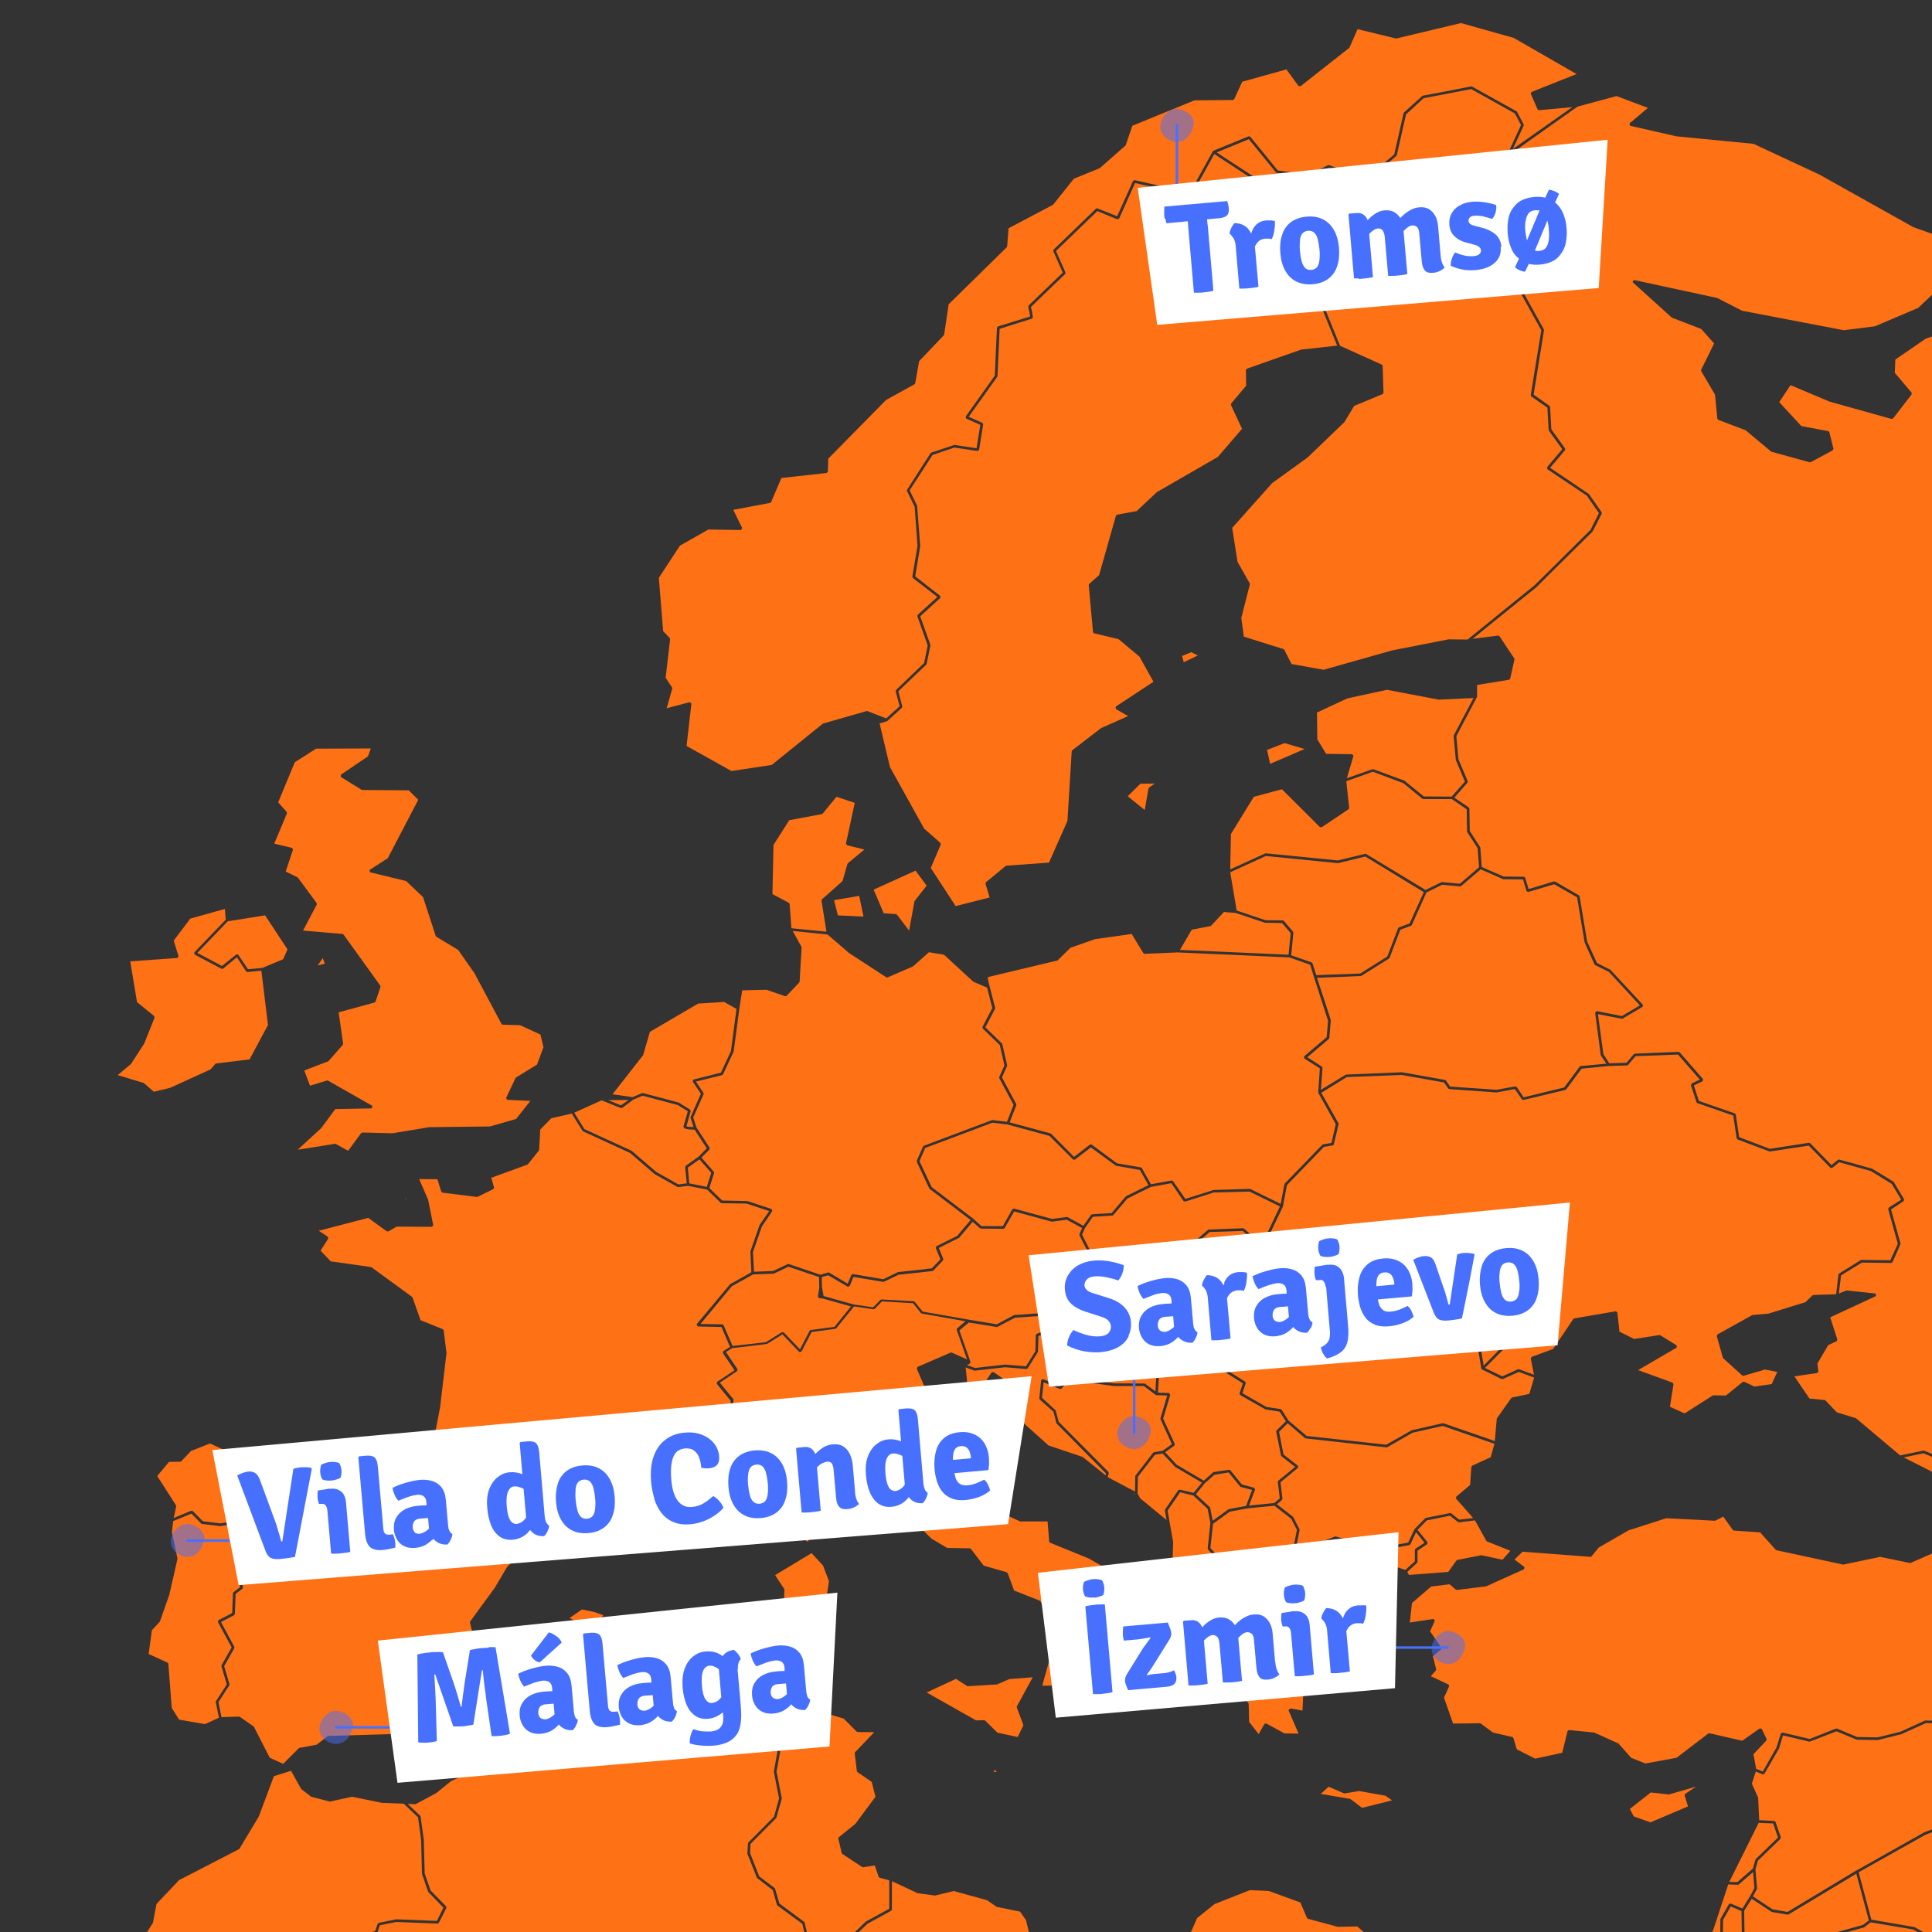 <?xml version="1.0" encoding="UTF-8"?>
<svg xmlns="http://www.w3.org/2000/svg" id="picture" width="1080" height="1080" viewBox="0 0 1080 1080">
  <rect x="0" y="0" width="1080" height="1080" fill="#333333" stroke="none"/>
  <defs>
    <style>.cls-1{fill:none;}.cls-2{fill:#fff;}.cls-3{fill:#ff7115;}.cls-4,.cls-5{fill:#4870fe;}.cls-5{opacity:.5;}</style>
  </defs>
  <polygon class="cls-1" points="726.3 940 714 932.5 703.6 934 721.7 941.5 726.3 940"></polygon>
  <polygon class="cls-3" points="963.2 1073.2 963.1 1085.1 965.7 1089.5 971.7 1087.4 973.7 1081.6 973.5 1068.3 967.5 1065.7 963.2 1073.2"></polygon>
  <polygon class="cls-3" points="945.6 605.7 946.6 605.2 950.2 603.5 938 589.5 914.3 590.4 910.1 595.3 910 595.4 909.6 595.6 902.2 595.8 899.3 595.9 884.1 597.4 875.5 609 875 609.3 851.5 614.9 850.8 614.6 846.8 608.8 836.5 610.7 810.2 608.8 809.6 608.5 807.2 605.1 783.5 600.9 752.8 602.1 738.6 610.9 748.2 627.9 748.3 628.4 745.6 639.8 745 640.3 740.1 641.1 719.4 662.5 717.2 674.2 717.2 674.2 717.2 674.4 709.3 690.9 723.2 701.8 729.3 698.6 729.8 698.5 749 703 756.8 702.4 757.4 702.5 763.3 707.6 774.3 702.9 788 700.9 796.9 694.2 797.1 694.1 815.5 688.5 816.1 688.6 831.4 696.5 840.1 697.6 840.4 697.8 848.8 703.7 849.1 704.4 848.4 714.7 855.8 719.7 856 719.9 862.5 730.4 862.6 730.8 861.8 742.7 860.9 743.4 847.9 739.2 844.2 750.4 844 750.7 830.1 764.7 839.8 769.4 848.6 765.4 849.2 765.4 857.5 768.5 855.7 759.4 856.2 758.5 868.2 754.1 879.5 737.3 879.9 737 903.3 733 904.1 733.7 905.3 744.4 913.5 748.5 927.6 746.3 928.1 746.4 937.3 752.1 937.3 753.3 915.7 765.9 935 772.9 935.5 773.7 933.5 786.4 941.7 790.1 957.4 780.1 957.8 780 964.8 780.1 974.2 772.5 975 772.4 980.7 775.1 990.4 773.7 993.5 766.9 986.6 765.6 974.6 769.1 973.9 768.9 963.3 759.3 963.1 759 959.7 746.9 960 746 979.4 735.2 979.7 735.1 988.6 734.3 1009.3 727.9 1013.2 724.1 1013.7 723.9 1026.4 723.5 1026.7 721 1027.7 712.4 1028.1 711.9 1040.2 704.4 1040.6 704.3 1056.7 704.5 1059.4 698.6 1060.9 695.3 1055.5 675.9 1055.5 675.9 1055.6 675.8 1055.8 675.1 1062.8 670.6 1057.5 661.8 1045.8 654.6 1028.1 649.7 1024.2 652.9 1023.2 652.8 1011.1 640.4 1002.5 641.7 989.3 643.7 989 643.6 989 643.6 977 639.1 971.2 636.9 971.2 636.9 970.8 636.3 968.9 623.6 960.8 620.8 948.9 616.7 948.5 616.4 948.4 616.3 946.8 611.4 945.2 606.6 945.6 605.7 945.6 605.7"></polygon>
  <polygon class="cls-3" points="809.6 878.7 814.2 872.3 814.6 872 827.9 869.4 828.2 869.4 839.9 871.9 844.3 866.9 831.3 861.7 830.9 861.4 824.5 849.9 815.6 851 815 850.8 810.5 847.3 797.6 849.9 792.4 855.2 798 862.1 797.8 863.2 792.4 866.8 792.4 873.1 792.1 873.7 786.7 878.7 787.6 880.4 809.6 878.7"></polygon>
  <polygon class="cls-3" points="1030.5 874.6 1030.2 874.6 993.1 866.6 992.7 866.4 983.9 856.6 969.2 855.6 968.7 855.3 963.3 847.8 958.8 850.1 958.4 850.1 931.4 848.7 910.3 855.5 893.7 865.1 889.7 870 889.1 870.3 851.1 867.4 846.6 871.8 852.2 876 852 877.2 830.7 886.8 830.5 886.8 814.4 888.8 813.8 888.6 810.3 885.6 800 886.9 789.3 896.1 788.1 907 801.3 905 802.1 906 799.4 911.9 805.7 921 805.6 922 801 925.8 802.8 933.1 802.7 933.8 799.8 937 809.8 941.7 810.1 942.6 807.2 949 812.3 963.5 827.3 963.3 827.8 963.5 834.6 968.5 845.4 971 846 971.5 847.9 977.9 858.2 983.1 873.3 979.8 876.3 967.6 877.1 967.1 891.2 968.5 891.4 968.6 904.7 974.6 904.9 974.8 911.8 982.6 919.8 985.8 937.2 982.6 955 969 955.6 968.9 973.9 973.1 983.7 966.2 984.8 966.4 987.6 972.2 987.4 973 980.2 980.6 981.7 988.8 985.4 990.3 993.1 976.8 995.5 969 996.4 968.5 1011.6 972.1 1026.3 966.3 1026.9 966.3 1038.1 971 1048.7 971.2 1049.6 971.2 1062.5 968 1076.1 961.8 1076.3 961.8 1076.4 961.8 1084.2 961.9 1092.3 962 1107.1 957.7 1108 958.1 1109.4 961.1 1117 955.6 1117.5 955.5 1132.1 958.4 1144.7 957.5 1145.5 958 1147.7 964.3 1155.9 961 1152.2 948.4 1152.2 948.2 1145.5 944.6 1145.2 943.7 1149.4 933.6 1141.4 910.3 1141.8 909.4 1156.7 903.4 1156.3 903 1147.1 895.3 1137.5 894.6 1136.9 894.2 1132.5 884.5 1132.5 883.9 1135.3 878.7 1130 870 1117.5 859.6 1111.6 862.3 1111.2 862.4 1092.5 860.6 1081.7 867.7 1068 873.7 1067.5 873.7 1051 870.3 1030.5 874.6"></polygon>
  <polygon class="cls-3" points="484.1 1074.1 497.1 1067 497.1 1051.1 491.7 1049.7 491.2 1049.2 489 1042.8 482.5 1043.8 482 1043.7 470.8 1036.3 470.5 1035.8 468.6 1027.7 468.9 1027 478.1 1019.6 489.4 1004.4 487.3 996.1 479.3 990.6 479 990.1 477.8 980.2 477.9 979.6 488.7 968.3 479.4 968.2 478.9 968 471.6 960.7 461.9 957.8 440.3 966.8 433.9 975.1 436 978.7 436.1 979.2 434.1 990.3 437 1005.2 437 1005.6 434 1016.1 433.8 1016.4 419.5 1030.8 419.3 1035.9 424.4 1048.9 433.1 1055.5 433.3 1055.9 435.7 1064.1 449.6 1074.4 449.8 1074.8 459 1114.2 460 1113.7 465.5 1111.2 471.6 1103 469.6 1088.4 469.8 1087.8 484.1 1074.1"></polygon>
  <polygon class="cls-3" points="1089.8 975.5 1090.3 975 1097.5 973.2 1108.3 962.1 1107.4 960.3 1107 959.3 1092.4 963.4 1076.6 963.2 1062.9 969.4 1049.7 972.7 1038 972.5 1037.7 972.4 1026.6 967.8 1011.9 973.5 1011.5 973.6 996.7 970.1 994.5 977.4 986.3 991.6 985.4 991.9 981.5 990.3 979.3 997.1 982.7 1004.6 982.8 1004.9 983.4 1017.5 991.8 1017.9 992.5 1018.4 995.5 1027.1 995.3 1027.9 982.7 1040.1 981.3 1045 982.2 1055.6 982.1 1056 979.9 1060.1 990.8 1067.3 999.2 1068.8 1037.7 1045.6 1037.8 1045.6 1037.8 1045.6 1075.8 1024.2 1081.5 1022.1 1085.4 1014.9 1085.8 1003.2 1088.5 995.5 1086.4 985.9 1086.4 985.5 1089.8 975.5"></polygon>
  <polygon class="cls-3" points="715.5 674.4 715.5 674.4 698.5 666.1 678.5 666.6 662.5 671.7 661.6 671.4 654.8 661.4 643.3 663.5 630.2 670 622.3 679.3 621.8 679.5 610.9 680.2 606.5 686.5 604.9 690.2 610.2 700.7 622 706.4 640.3 706 641.5 701.2 642.1 700.6 663.9 697.3 675.4 687.4 675.9 687.3 694.9 686.6 695.4 686.8 701.4 692 707.9 690.5 709.6 686.8 715.5 674.4"></polygon>
  <polygon class="cls-3" points="651.3 811.8 657.8 818.8 672.9 827.7 678.1 823.1 678.4 822.9 687 821.6 687.7 821.8 694.2 829.8 701.1 831.7 701.6 832.7 698.2 841.6 712.3 840.2 715.4 837.6 714.3 828.4 714.6 827.7 724 820 716.4 814.1 716.1 813.7 713.4 800.3 713.6 799.6 717.2 796.1 718.8 794.5 715.3 789.1 707.5 787.9 707.3 787.8 693.2 779.8 692.9 778.9 694.8 773.3 681.1 764.7 680.8 764.1 680.8 757.9 670.7 749.4 657 748.3 645.4 753.5 648.2 762.8 648.2 763.1 647.3 778.5 653.5 778.7 654.2 779.7 650.2 793 656.7 807.2 656.5 808.1 651.3 811.8"></polygon>
  <polygon class="cls-3" points="1358.5 1330.7 1371.5 1289.9 1368.5 1285 1363.2 1276.4 1362.2 1277.4 1361.6 1277.7 1311.1 1271.2 1310.6 1270.9 1291.5 1246.9 1291.4 1246.5 1290.9 1242.4 1285.4 1236.1 1279.8 1236.8 1279.1 1236.5 1275.9 1231.9 1270.9 1225.6 1260.5 1203.9 1260.6 1203.1 1263.9 1199.3 1259.7 1188.8 1248.2 1181.3 1238.4 1171.8 1238.2 1171.6 1229.2 1152.4 1214.4 1152.6 1213.7 1152.2 1209.2 1142.7 1199.1 1141.4 1191.8 1140.5 1188.3 1141.2 1155.8 1138.4 1155.4 1138.2 1118.6 1110 1103.1 1097.3 1069.5 1078.6 1045.7 1074.6 1042.3 1077.2 1042.1 1077.4 1003.5 1088.1 1022.9 1108.8 1022.8 1110 1016.1 1113.9 1012.9 1120.6 1012.4 1121 998.6 1123.8 993.2 1131.6 993 1131.7 983.9 1138.3 983.4 1138.4 963 1135 959.7 1152.7 956.8 1159.6 967.1 1161.8 967.6 1162.2 975.5 1175.1 988.8 1192.9 998.9 1210.8 1006.5 1220.5 1006.7 1220.9 1007.3 1230.6 1014.2 1241.3 1021.4 1243.5 1021.7 1243.7 1032.5 1253.6 1032.6 1253.8 1042.1 1271.3 1045.2 1281.5 1045.2 1281.8 1043.1 1292.3 1045.2 1303.9 1055.3 1320 1064.5 1325.2 1077.9 1335.7 1078.1 1335.9 1085.2 1349.9 1087.5 1358.1 1097.7 1374.1 1108.4 1383.3 1108.6 1383.7 1110.3 1389.9 1116.5 1397.6 1116.6 1397.9 1118.3 1404.2 1124.4 1398.7 1124.9 1385.4 1125.2 1384.8 1129.7 1381.6 1130.4 1381.5 1140 1385.3 1144.7 1383.8 1164.4 1383.3 1164.7 1383.3 1169.7 1385.5 1187.4 1387.3 1194.7 1386.5 1195.4 1386.8 1200.8 1392.8 1209.3 1389.9 1212 1383.1 1223.7 1368.6 1224 1368.4 1241.2 1359.7 1241.4 1359.7 1267.5 1355.6 1299.6 1351.2 1332.9 1339.6 1358.5 1330.7"></polygon>
  <polygon class="cls-3" points="684.3 509.7 677 517.5 676.6 517.7 666.2 519.7 659.6 531 720.3 533.7 721.5 521.6 716.7 516 712.7 515.9 707 515.8 691.5 510.6 690.5 510.3 685 509.9 684.3 509.7"></polygon>
  <polygon class="cls-3" points="3775 64.5 3774.8 64.4 3758.8 56.9 3702.9 58.2 3702.6 58.2 3688.5 53.1 3648.4 48.3 3650.2 65.8 3658.4 84.5 3658.2 85.3 3649.1 92.9 3648.7 93.1 3630.3 94.5 3629.6 94.1 3623.8 84.1 3604.1 77.5 3603.8 77.3 3590.8 61.4 3575.3 69.6 3574.9 69.6 3529.2 65.8 3528.9 65.7 3522.1 61.9 3487.1 64.4 3470.7 73.7 3470 73.8 3436.2 59.5 3435.8 58.7 3439.2 40.4 3426.5 23.6 3400.8 14.8 3358.6 12.7 3316.9 20.5 3291.5 22.1 3290.9 22 3272.7 5.7 3253.3 -2.8 3253.1 -3 3231.5 -26.5 3210 -32 3174.3 -31.6 3174 -31.7 3152.1 -40.6 3084.5 -47.3 3036.7 -39 3041.3 -26.9 3041.3 -26.5 3038.3 -9.9 3037.7 -9.3 3006.5 -4.4 2990.7 3.1 2990.2 3.1 2962 -6.8 2927 2.4 2926.6 2.4 2913.1 -1.7 2912.9 -1.9 2896.5 -16.1 2877.1 19.4 2876.9 19.6 2868.8 25.4 2868.1 25.4 2840.4 11.8 2840.2 11.6 2812.4 -23.9 2812.7 -25.1 2832.9 -33.3 2822.8 -65.2 2800.5 -76.1 2758.6 -77.6 2758.4 -77.6 2734.3 -86.5 2713.9 -78.4 2719.8 -66.2 2719.6 -65.3 2710.5 -56.3 2710 -56.1 2642.4 -57 2642.2 -57 2616 -67.2 2615.5 -67.9 2615.9 -80.3 2555 -84.5 2529.8 -80.1 2529.6 -80.1 2491.6 -84.8 2454.9 -96.5 2447.1 -76.2 2446.6 -75.8 2404.9 -64.4 2404.7 -64.3 2379.5 -63 2378.9 -64.3 2394.6 -82.7 2395.1 -82.9 2413.3 -85.7 2445.6 -109.9 2445.8 -110 2485.9 -126.3 2520.2 -148 2525.1 -169.9 2500.7 -191.1 2471.2 -204.9 2410.2 -204.8 2409.7 -204.9 2398.1 -213.4 2364.2 -216.5 2364 -216.5 2348.1 -223.8 2348 -225.1 2366.2 -237.4 2330.7 -247.1 2313.5 -242.8 2271.6 -216.4 2273.6 -205 2273.3 -204.2 2257.9 -195 2257.5 -194.9 2228 -194.9 2225.3 -185.7 2224.9 -185.2 2189.5 -172.5 2189.2 -172.5 2143.8 -181.4 2123.7 -169.5 2123.5 -169.4 2056.9 -158.8 2007.3 -140.4 1987.4 -123 1986.2 -92.6 1985.6 -91.9 1925.2 -83.2 1867.1 -79.4 1865.7 -61.8 1871.9 -39.8 1898.4 -30.7 1898.6 -30.5 1926.1 -6.7 1926.3 -5.9 1918.2 11.6 1929.6 31.4 1928.8 32.5 1914.9 31.3 1914.3 30.9 1900.3 6.4 1900.6 5.3 1912 -.3 1913.2 -11.1 1884.8 -11 1884.3 -11.2 1869.6 -23.8 1843.3 -34.5 1825 -35.1 1777.3 -17.4 1782.4 -6.8 1805.3 3.5 1805.1 4.9 1777.9 8.3 1777.6 8.2 1762.2 3.7 1761.7 3.1 1760 -14.2 1760.1 -14.6 1768.9 -30.6 1730 -14.8 1718.9 -.8 1742.8 27.4 1742.9 28.2 1728.1 61.7 1732.2 78.8 1752.2 82.4 1775.5 77.4 1775.9 77.4 1808.6 89 1809 90 1800.8 105 1799.6 105.1 1784.5 87.9 1748.1 95.6 1744.6 106.3 1752 128.4 1751.8 129.2 1738.1 141 1732.6 154.8 1732.2 155.2 1705.1 169.6 1695.3 179.9 1694.7 180.1 1663.4 177 1663.3 176.9 1640.6 169.1 1640.4 167.8 1653.9 158.9 1654.7 158.9 1675.3 168.6 1687 161.8 1707.6 134.2 1707.7 134.1 1718.6 124.8 1726.2 101.3 1706.4 84.1 1706.1 83.5 1706.2 45 1710.1 21.9 1707.2 10.3 1694.1 -4 1694.1 -4.9 1708.1 -24.3 1711.7 -46.4 1686.4 -54.5 1650 -53.9 1638.3 -45.6 1623.2 -9.2 1622.8 -8.8 1596.3 5.7 1591.6 18.6 1603.3 24.2 1603.7 25.1 1596.6 50.8 1599.3 61.5 1617.5 68.9 1617.9 69.2 1628.3 86.7 1639.8 87.3 1640.4 88.4 1627.8 109.2 1626.9 109.5 1611.6 103.8 1611.3 103.7 1597 91.4 1585.5 88.8 1525.1 63.4 1478.9 57.2 1463.1 65.9 1477.7 86.3 1477.7 87.3 1457.1 106.8 1456.1 106.8 1437.1 87.1 1402 102.4 1401.6 102.5 1380.4 99.2 1351.2 112 1351 112.1 1339.3 113.7 1338.4 113 1335.3 87.6 1311.4 101.1 1311.2 101.1 1277.4 109.4 1238.7 130.5 1238.5 130.5 1219.1 135.4 1215.9 153 1215.4 153.6 1195.2 160.9 1194.9 161 1181 160 1180.5 159.8 1159.8 138.9 1159.8 137.8 1171.5 128.3 1171.9 128.2 1193.6 125.2 1178.8 105 1143.5 102.7 1146.9 120.7 1146.8 121.1 1138.3 145.5 1147.8 150.4 1148.2 150.9 1152.1 165.1 1152 165.7 1144.2 180.1 1143.4 180.5 1106.4 171.2 1092.2 184 1091.9 184.1 1076.5 189.3 1059.5 201 1059.2 208.4 1068.6 219.5 1068.6 220.5 1058.2 234 1057.4 234.2 1022.7 224.5 1000.9 215.3 994.6 224.8 1007 238.2 1022 241 1022.6 241.5 1024.9 250.8 1024.6 251.7 1012.1 258.4 1011.5 258.4 990.2 252.5 989.9 252.3 975.8 240.5 960.5 234.7 960 234.1 958.7 220.6 951 207.5 950.9 206.8 958.2 192 951 183.9 934.7 177.6 934.5 177.5 912.6 157.7 913.3 156.5 960.1 166.6 960.2 166.7 973.8 173.7 1030.7 184.6 1048.1 182.4 1072.3 172.1 1085.2 159.9 1080.9 131 1069.6 127 1017.1 97.6 980.2 80.4 937.1 76.2 911.2 70.3 910.9 69 921.2 60.3 903.6 53.7 881.9 59.6 878 62.3 844.4 86.1 841.2 92.1 834.8 104 838.8 113.6 851.5 117.9 851.6 117.9 851.9 118.2 857.7 126.6 863.7 135.6 863.7 136.1 863.7 136.5 847.1 155.5 852.9 165.9 863 184.1 863 184.2 863.1 184.6 859.4 207.6 857.3 220.6 866.2 226.9 866.2 227 866.5 227.4 867.2 240 874.9 250.7 874.9 250.7 874.9 251.1 874.9 251.6 870.7 256.6 866.5 261.5 880.3 270.8 888.1 276.1 888.2 276.2 888.3 276.3 895.3 286.3 895.4 287.1 890.4 296.9 890.4 296.9 890.3 297.1 865.7 321.4 858.7 328.4 850.1 335.3 823.2 357.1 837.5 355.3 838.2 355.6 846.5 368.1 846.6 368.6 844.2 379.4 843.6 380 825.7 382.9 825.7 389.4 825.6 389.7 820.7 399 814.1 411.5 815.1 422.5 815.3 424.5 818.6 432.3 820.5 436.8 820.4 437.2 820.3 437.5 813 445.9 821.1 451.4 821.4 452 821.6 464.5 827.3 473.4 827.4 473.6 827.5 473.8 828.3 484.6 832.5 486.5 840.6 490 851.9 490.1 852.6 490.6 853 492 854.5 497 868.7 492.7 869 492.8 869.3 492.8 882.6 500.5 883 501 887.2 526.3 891.6 535.9 892.7 538.3 897.2 540.6 900.1 542 900.3 542.2 918.4 561.7 918.3 562.3 918.3 562.8 918.2 562.8 907.1 569.4 906.9 569.4 906.6 569.5 897.4 567.7 893.3 566.9 893.4 568 896.3 589.3 899.6 594.4 909.2 594.1 911.6 591.3 913.4 589.2 914 589 938.3 588 938.9 588.2 952 603.2 952 603.2 951.8 604.4 947.6 606.4 946.9 606.8 948.4 611.5 949.7 615.4 950.8 615.8 969.8 622.4 970.3 623 972.2 635.7 973.3 636.1 989.3 642.2 989.3 642.2 998.5 640.8 1011.3 638.8 1011.9 639.1 1017.5 644.8 1023.8 651.3 1027.5 648.3 1028.1 648.2 1037.3 650.7 1046.5 653.3 1050 655.4 1058.5 660.6 1058.6 660.7 1058.7 660.9 1064.4 670.4 1064.2 671.4 1057.1 676.1 1062.4 695.1 1062.3 695.6 1062.3 695.6 1061.2 698.2 1057.9 705.6 1057.2 706 1040.8 705.8 1029.2 712.9 1029 714.3 1027.9 723.1 1032.1 721.4 1032.5 721.4 1048.5 723.1 1048.7 724.5 1023.1 736.4 1027.1 748.8 1026.8 749.7 1022 751.9 1015.9 762.3 1016.5 766.6 1015.9 767.5 1003.1 769.4 1011.5 781.8 1019.9 782.6 1020.4 782.8 1026.8 789.5 1037.2 792.7 1037.5 792.8 1062.2 813.6 1075.1 810.9 1075.5 810.9 1079.4 812.5 1093.9 818.5 1102.2 818.4 1110.3 818.4 1110.6 818.4 1110.6 818.4 1116.4 820.9 1137.6 829.9 1137.9 830.1 1141 834 1151.4 829.8 1151.8 829.8 1164.9 831.6 1176.2 836.4 1176.2 836.4 1176.2 836.4 1176.4 836.7 1176.6 837.3 1175 843.1 1190.1 850.3 1192.6 851 1196.3 852.1 1196.6 852.3 1196.7 852.3 1206.7 863.9 1217.9 866.2 1231.3 852 1209.7 824.1 1209.5 823.6 1210.4 812.3 1205 796.2 1195.8 790.8 1195.5 790.1 1195.5 784.4 1195.8 783.8 1202.8 777.8 1210.8 760.9 1211.3 760.5 1223.7 757.2 1243.8 743.2 1234.4 738.8 1232.7 738 1232.6 736.7 1238.1 732.6 1238.9 732 1222.6 708.5 1206.7 704.4 1202.8 703.4 1202.5 703.1 1202.2 702.8 1202.1 702.4 1200.5 694.7 1194.1 691.6 1193.9 691.2 1193.6 690.9 1194.5 680.9 1194.6 680.7 1194.6 680.4 1200.5 673.4 1199.6 671.9 1196.5 666.9 1196.5 666.3 1200.3 653.6 1204.2 647.3 1206.9 642.8 1207.3 642.5 1207.3 642.5 1214.8 639.7 1215.6 639.9 1219.3 643.5 1229.6 653.7 1236.9 649.5 1236.2 634.7 1236.2 634.7 1236.2 634.6 1236.4 634.1 1246 625.2 1250.1 621.5 1250.3 621.3 1265 616 1275.7 604.5 1276.2 604.4 1276.5 604.4 1284.2 607.4 1292.4 610.7 1306.5 605.6 1307.3 605.8 1307.3 605.8 1307.3 605.8 1311.8 610.8 1326.7 610.8 1327.1 611 1341.2 620.7 1348.2 628.9 1353.7 623.7 1353.8 623.7 1354.6 623.6 1358.4 626.1 1370.6 633.9 1375.1 633.9 1386.9 624.5 1388.7 623.1 1388.7 623.1 1389.1 623 1395.9 622.2 1399.4 621.8 1399.8 621.8 1399.8 621.9 1399.8 621.9 1407.9 626.2 1415.4 621.2 1415.9 621.1 1424.4 621.7 1426.2 621.8 1426.7 622 1436.9 631.5 1454.5 634.3 1457.1 629.1 1458 628.7 1458 628.7 1471.3 632.2 1481.8 628.6 1485.6 627.3 1489.2 618.3 1489.1 618.2 1485.2 613.3 1467.7 607.8 1467.4 607.7 1467.3 607.6 1461.2 601 1459.4 599 1459.7 597.8 1468 593.9 1476.4 590 1475.2 584.5 1473.8 578.2 1473.9 577.7 1474 577.6 1475.3 575.9 1478.8 571.5 1479.5 571.2 1486.6 571.5 1497.2 572 1497.7 568.8 1487 565.6 1482.2 564.2 1482.2 564.2 1482.2 564.2 1481.9 564 1481.7 563.8 1477.4 554.8 1477.4 554.1 1482.2 546.3 1484.5 542.5 1484.6 542.4 1485.3 542.2 1491.1 543.5 1496.9 544.9 1519.4 540.6 1528.2 538.2 1546.8 533 1547.1 533 1560.5 533.5 1564 529.7 1566.6 526.7 1566.7 526.7 1567.1 526.5 1575.9 525.8 1581.8 525.3 1618.1 517.3 1620.6 512.1 1620.8 511.9 1620.9 511.7 1636.2 505.4 1636.6 505.4 1636.7 505.4 1660.3 511.6 1671.1 507.7 1671.1 507.7 1671.1 507.7 1672.1 508.1 1678.9 523 1680.9 527.6 1681 527.6 1681 528 1679.3 537.8 1714.6 540.6 1714.6 540.6 1715 540.7 1724.6 548.8 1724.8 549.6 1723.2 553.7 1723 554.3 1744.8 553.1 1756.5 548.2 1780.6 535.1 1780.9 535 1780.9 535 1780.9 535 1786.1 534.8 1791.3 534.7 1791.7 535.4 1792 535.7 1792 535.7 1792 535.7 1788 545.5 1809.8 560.4 1810 560.5 1810 560.6 1825.3 580.5 1845 610.9 1854.9 629 1871.8 616.2 1872.7 616.3 1882.9 624.8 1883 625 1883.1 625.1 1883.5 626.5 1884.5 630.3 1904.2 630.6 1921.1 623.7 1921.7 623.7 1931 628.3 1933.4 629.4 1933.4 629.5 1933.7 629.8 1938.8 640.1 1939.8 642.2 1946.3 644.8 1954 648 1954.2 648.2 1954.4 648.4 1954.4 648.4 1958.6 658.2 1977.3 662.4 1982.1 660.8 1985.7 659.6 1986 659.7 1986.4 659.8 1988.2 661.4 2000.2 672.9 2009.3 671.1 2009.8 670.7 2016.7 663.8 2017.2 663.6 2026.4 663.7 2029.7 663.7 2038.9 659.8 2045.4 657.1 2045.2 652.8 2045.5 652.4 2045.6 652.1 2065.2 642.7 2088.4 631.5 2088.8 631.5 2137.3 635.1 2137.9 635.5 2137.9 635.5 2137.9 635.5 2144.9 648.9 2151.5 650 2162.3 651.8 2168.7 649.2 2169.1 649.2 2191.5 652.5 2191.9 652.7 2196 656.3 2201.6 653.4 2212.9 647.7 2216.2 636.6 2210 628.3 2207.5 625.1 2207.3 624.4 2209.7 614.9 2209.9 614.6 2227.8 595.5 2228.4 595.4 2228.5 595.3 2228.5 595.3 2228.5 595.3 2237.1 597.7 2260.7 604.4 2278.7 611.6 2293.1 614.2 2293.1 614.2 2293.1 614.2 2293.4 614.5 2293.7 614.8 2297.1 634.6 2303.2 638.6 2304.6 639.5 2323.1 645.9 2340.4 641.5 2357.6 637.2 2357.9 637.2 2358 637.2 2374.4 641.6 2381.8 641.5 2384.1 641.4 2384.6 641.6 2394.7 649.8 2408.7 651.4 2409.3 652 2410.2 656.6 2411 660.2 2422 666.9 2429.4 666.7 2434.1 666.6 2434.3 666.6 2434.8 666.8 2453.3 670.8 2460 670.9 2465.5 671 2465.9 670.7 2475.4 666.2 2475.7 666.1 2490.3 664.3 2496.1 662.9 2509.3 659.5 2510.7 656.3 2511.3 655.2 2511.3 655.1 2511.6 654.8 2534 642.5 2534.5 642.4 2543.3 643.4 2543.5 643.5 2543.6 643.6 2554 650.9 2562.5 652.5 2570.5 649.3 2571.1 649.3 2581.9 654.1 2605.1 662 2607.4 660.3 2616.5 653.6 2631.9 648 2630.6 640.5 2630.7 640 2648 608.1 2648.1 608 2648.2 607.9 2658.1 598.3 2661.4 595.1 2659.7 583.3 2648.9 577.6 2648.8 576.5 2648.8 576.4 2648.8 576.4 2648.8 576.4 2660.8 566 2660.8 566 2660.8 566 2661.1 565.9 2683.1 560.2 2693.6 557.4 2718.8 555.8 2719.1 555.8 2719.2 555.8 2732 561.8 2742.9 566.9 2753 568.4 2759.4 569.4 2759.4 569.4 2759.4 569.4 2759.9 569.6 2773 586.8 2773.1 587 2782.9 610.8 2783.9 615 2785.3 621.3 2790.5 630.5 2798.4 644.5 2798.4 644.7 2798.5 645 2796.8 653.2 2806.1 660.6 2816.3 660 2816.3 660 2816.3 660 2816.3 660 2816.5 660 2816.5 660 2816.6 660 2836.5 667 2836.7 667.1 2836.7 667.1 2849.9 678.2 2862 692.2 2862.1 693 2860.4 698.1 2865.8 708.4 2880.8 708.7 2894.6 706.7 2896 706.5 2907.3 698.1 2907.8 697.9 2914.1 698.2 2930.2 691.2 2930.7 691.2 2936.1 692.5 2936.6 693 2937.1 695 2940.4 708.4 2940.1 709.1 2928.9 719.2 2929.5 723.2 2929.5 723.2 2929.4 723.4 2929.4 723.6 2922.8 739.2 2922.8 741.2 2922.7 745.2 2922.7 745.3 2922.6 745.7 2910.4 762.7 2909.3 764.2 2904.7 774.8 2904.3 775.6 2903.5 776 2884.7 770.8 2867.7 778.6 2871.1 798.6 2871.2 814.1 2871.2 814.1 2871.2 814.3 2867.4 827.1 2867.1 827.3 2866.8 827.6 2857.6 829.6 2857.5 830 2856.7 835.5 2857.8 837.4 2859.3 840 2867.9 832.9 2880.5 817.9 2881.1 817.6 2891.8 818 2892.4 818.5 2895.2 826.1 2908.1 831 2918.7 827.9 2946.7 811.2 2953.5 803.9 2961.2 790.9 2961.5 790.6 2966.7 787.9 2979.8 771.3 2997.2 755.4 3010 737.5 3014.9 724.8 3015.1 724.6 3023.2 716.5 3030.7 703.7 3046.3 687.7 3053.1 660.6 3052.3 636.1 3052.3 635.9 3056.5 618 3056.6 617.7 3072 593.3 3066.3 588.7 3066.1 588 3070.6 566.6 3050 549.8 3037.6 537.5 3030.3 539.7 3029.9 539.7 3018.5 536.5 3017.8 551.2 3017.4 551.8 3010.1 555.9 3009.8 556 2990.7 557.4 2990 557 2986.7 549.7 2977.7 546.8 2977.2 546 2979.3 528.1 2961.4 529 2961.2 529 2949.4 525 2948.9 524.2 2949 518.4 2949.3 517.8 2967.4 506.5 2997.3 484.7 3016.6 461.4 3043.2 440.8 3043.4 440.7 3051.9 437.3 3056.5 426.1 3056.7 425.8 3077.8 410.4 3083.1 403.1 3083.4 402.9 3106.5 392.1 3106.8 392 3153.6 390.7 3154.1 390.9 3161.2 396.8 3170.9 390.4 3171.4 390.2 3192.4 394.9 3199.3 391.5 3199.5 391.5 3225.6 388.6 3234.1 380.4 3234.9 380.3 3250.9 385.5 3271.2 387.5 3271.7 387.7 3281.7 398.4 3281.5 399.5 3270.8 406.3 3298.5 404.6 3307.8 396.7 3308.5 396.6 3321.2 400.5 3342.1 392.9 3332.2 388.4 3331.9 388.1 3326.2 379.5 3326.2 378.6 3339.6 362.5 3339.8 362.4 3357.2 350.4 3372.4 335.8 3373.3 329.7 3373.7 329.2 3389.3 319.5 3389.8 319.4 3401.6 320.8 3421.4 315.7 3422 315.8 3431.2 321.8 3446 319.6 3446.8 320.7 3438.5 335.4 3455.1 350.7 3486.8 323.7 3487 323.6 3498.8 319.8 3505.1 296.9 3505.7 296.4 3524 291.9 3524.9 292.7 3519.9 334 3519.9 334.3 3514 347.1 3513.5 347.5 3499 351.5 3480.1 362.2 3475.1 370.2 3457.3 385.7 3437.3 400.4 3421.3 420.7 3421.2 420.9 3404.8 432.4 3404.4 432.5 3394 432.7 3389.9 438.7 3389.4 439 3377.4 440.3 3380.6 447.5 3380.6 448.1 3375.7 457.1 3375.5 457.3 3360.9 470 3355.7 487.3 3352.5 507.3 3353.8 520.5 3363.3 570.9 3368.6 584.3 3371.2 611.6 3375.7 623.8 3401.7 602.4 3408.7 589.5 3411.6 574.5 3411.9 573.9 3437 560.6 3436 550.2 3436.1 549.8 3440.6 538.8 3440.9 538.5 3454.7 528.9 3455.2 528.7 3473.8 528.9 3480.7 523.5 3473.4 507.3 3473.4 506.7 3480.5 486.4 3480.8 486 3489.6 481.2 3490.3 481.2 3500.1 487 3505.1 482.4 3503.7 470.4 3495.1 467 3494.6 466.4 3494.2 450.9 3494.4 450.3 3502 442 3488.6 439.9 3488.2 439.8 3478.2 430.8 3478 430 3481.6 419.4 3481.8 419.1 3498.8 402.5 3504 394.4 3506.7 378.9 3506.9 378.5 3514.3 372.4 3514.7 372.2 3540.4 370.5 3565.4 359.1 3566 359.1 3577.8 364.3 3600.8 356.4 3601 356.4 3622.6 355.7 3623.2 355.9 3637.7 371.2 3649.7 360.6 3684.9 341.9 3694 329.7 3694.2 329.5 3709.6 321.9 3727.1 318.7 3742.1 310.2 3783.3 295.3 3783.8 295.3 3818.4 303.4 3826.7 292.7 3822.2 277.7 3810 267.5 3809.7 266.9 3808.6 253.4 3784.8 238.4 3784.5 237.7 3785.2 228.3 3786 227.7 3806.7 231.9 3835.3 217.3 3835.3 87.3 3813 73.5 3775 64.5"></polygon>
  <polygon class="cls-3" points="658.7 833 659.5 832.7 667.2 834.5 671.9 828.8 656.9 820 656.8 819.9 649.9 812.5 645.6 813.2 636.1 825.5 635.9 834.9 637.4 837.6 652.1 849.7 651.2 844.4 651.3 843.8 658.7 833"></polygon>
  <polygon class="cls-3" points="556.1 990.6 557.1 990.4 556.2 989.4 555.4 990.2 556.1 990.6"></polygon>
  <polygon class="cls-3" points="685.6 874.8 697.1 874.4 704 869 704.3 868.8 719.8 867.2 723.3 863.8 725 855.2 721.8 849 712.4 841.7 697.2 843.2 687.5 845 678.1 851.8 676.6 865.4 685.6 874.8"></polygon>
  <polygon class="cls-3" points="839.7 699.1 831.1 698 830.8 697.9 815.7 690 799.6 694.9 804.7 696.7 805.1 697.1 812.2 710 826.7 726.5 826.8 726.8 830.2 740 830.2 740.4 827.4 752.1 828.2 756.5 829.4 763.4 842.8 749.7 846.7 738.1 847.6 737.6 860.4 741.7 861.1 731 854.8 720.8 847.2 715.7 846.9 715 847.6 704.7 839.7 699.1"></polygon>
  <polygon class="cls-3" points="129 1127.7 129.5 1127.6 138.1 1128.7 140.5 1124 141 1123.6 161.6 1120.4 171 1109.6 171.2 1109.4 183.9 1104.3 190.4 1099.8 193.3 1093.9 193.4 1084 194 1083.2 209.6 1079.6 211.2 1075.3 211.7 1074.9 221.5 1072.9 244.2 1073.8 247.9 1066.4 239.5 1057.7 239.3 1057.4 235.9 1047.5 235.4 1028.4 233.7 1015.9 225.7 1008.3 213.5 1007.8 196.8 1004.4 184.3 1007.1 184 1007 173.9 1004.4 173.7 1004.2 168.3 1000 168.2 999.8 162.7 989.9 153.1 992.9 144.7 1015.4 133.9 1033.4 133.6 1033.7 100.1 1051 87.5 1064.3 85.5 1074.8 85.4 1075 76.3 1089.4 75.1 1104.4 79.3 1110 79.4 1110.5 79.2 1117.9 79 1118.3 62.8 1140.8 62.6 1141 50.9 1148.6 44 1155.6 43.8 1155.8 32.7 1161.3 13.8 1165.8 10.4 1170 97.2 1169.9 97.6 1147.9 97.9 1147.3 117.4 1133.6 129 1127.7"></polygon>
  <polygon class="cls-3" points="818.7 451.6 811.6 446.7 795.6 446.7 795.1 446.5 784.5 437.8 767.4 431.4 752.6 436.7 754.2 451.7 753.8 452.4 738.9 462.4 737.9 462.4 716.6 441.2 700.9 445.4 688.1 466.2 687.7 486 707.2 477.1 707.6 477 747.8 481 763.1 477.3 763.7 477.4 796.9 497.5 805.6 493.2 806 493.1 816.1 494 826.8 484.8 826.8 484.8 826.2 476.8 826 474.1 822.7 469 820.2 465.2 820.1 464.8 820.1 464.7 819.9 452.4 819.9 452.4 818.7 451.6"></polygon>
  <polygon class="cls-3" points="384.5 652.7 385.3 661.5 395.1 663.5 397.6 655.6 391 648.1 384.5 652.7"></polygon>
  <polygon class="cls-3" points="775.5 534.7 781.6 518.8 782 518.4 788 516.2 795.9 498.7 763.2 478.8 748 482.5 747.8 482.5 707.6 478.5 687.7 487.6 691.3 509 707.4 514.4 707.4 514.4 717.1 514.5 717.5 514.7 717.6 514.7 722.8 520.8 722.9 521.1 723 521.4 721.8 534 721.8 534 733.2 538 733.7 538.5 735.8 545.1 760.4 544.2 775.5 534.7"></polygon>
  <polygon class="cls-3" points="458.8 724.3 458.8 724.1 458.8 724.3 458.8 724.3"></polygon>
  <polygon class="cls-3" points="758.8 1117.1 764 1103.2 761.6 1091.3 761.8 1090.6 767.2 1084.2 758.7 1076.9 748 1077.1 747.8 1077.1 731.1 1072.6 730.6 1072.1 726.9 1063.5 709.4 1057.1 698.7 1056.6 678.9 1064.4 669.2 1072.2 665.5 1080.6 669.9 1096.5 669.8 1097.2 661.1 1110 660.8 1110.3 652.5 1114.6 652.1 1114.7 645.1 1114.6 644.7 1114.5 630 1104 613.4 1097.4 602.3 1094.5 589.3 1093.4 589.1 1093.4 580.8 1089.8 580.5 1089.6 576.4 1084.5 576.2 1084.2 573.5 1073.3 570.2 1068.6 557.3 1066 557.1 1065.9 551.7 1062.2 533.1 1057.1 522.8 1059.6 522.5 1059.6 512.9 1058.3 498.6 1051.6 498.6 1067.4 498.2 1068.1 484.9 1075.4 471.1 1088.6 473.1 1103.1 472.9 1103.6 466.6 1112.2 466.3 1112.5 458.9 1115.9 455.4 1118 462.3 1129.4 465.7 1142.6 465.2 1151.3 467.1 1167.8 467.1 1168.1 463.8 1177.6 466.7 1187.7 466.7 1188 466 1194.3 465.7 1194.8 458.7 1199.3 457.9 1204.3 468.7 1219.6 468.8 1219.8 473.7 1235 481.9 1235.8 498.1 1240.8 498.6 1241.1 507.5 1257.5 537.2 1264.5 537.5 1264.7 552 1276.1 566.4 1268.5 566.4 1268.4 586.3 1259.1 587 1259.1 622 1277.3 659.9 1297 697.9 1316.6 744.3 1340.4 744.3 1331.3 745 1330.6 764.1 1330.5 764.1 1289.9 764.1 1138 758.8 1117.5 758.8 1117.1"></polygon>
  <polygon class="cls-3" points="971.2 1052.1 979.9 1044.5 981.3 1039.5 981.5 1039.2 993.9 1027.2 991.2 1019.3 983.1 1019 966.7 1052 971.2 1052.1"></polygon>
  <polygon class="cls-3" points="676.3 842.5 676.5 842.9 677.9 850.1 686.7 843.7 687 843.6 696.6 841.8 699.9 832.9 693.5 831.2 693.2 830.9 686.8 823.1 678.9 824.4 673.5 829.1 668.5 835.3 676.3 842.5"></polygon>
  <polygon class="cls-3" points="1041.5 1076 1044.7 1073.5 1037.7 1047.4 999.8 1070.2 999.3 1070.3 990.4 1068.8 990.1 1068.6 979.2 1061.4 979.2 1061.4 976.6 1065.6 975 1068.1 975.2 1081.7 975.1 1081.9 973 1088.1 973 1088.1 972.8 1095.6 972.7 1095.8 967.5 1109 963.6 1130 963.2 1133.6 983.3 1136.9 992.1 1130.6 997.5 1122.7 998 1122.4 1011.8 1119.6 1014.9 1113.1 1015.2 1112.8 1021.2 1109.2 1001.6 1088.2 1002 1087 1041.5 1076"></polygon>
  <polygon class="cls-3" points="226.5 670.4 227.2 670.2 226.6 670 226.5 670.4"></polygon>
  <polygon class="cls-3" points="962.1 1129.5 966.1 1108.5 971.3 1095.4 971.5 1089 965.6 1091.1 964.7 1090.8 961.7 1085.6 961.6 1085.3 961.7 1073 961.8 1072.6 966.5 1064.4 967.5 1064.1 974 1066.9 978.3 1060 980.7 1055.5 980 1046.5 980 1046.5 972 1053.4 971.5 1053.6 966.1 1053.4 957.6 1079.2 953.7 1086 949.9 1092.7 949.2 1094 961.7 1130 962.1 1129.5"></polygon>
  <polygon class="cls-3" points="1169.5 1022.7 1174.3 1014.1 1174.4 1013.9 1183 1006.9 1175.3 991.6 1168.3 987.7 1168 987.5 1161.4 975.8 1156.4 962.5 1147.5 965.9 1146.6 965.5 1144.2 959.1 1132.1 959.9 1131.9 959.9 1117.6 957 1109.6 962.8 1109.6 962.8 1098.4 974.4 1098 974.6 1091.1 976.4 1087.9 985.8 1090 995.4 1089.9 995.8 1087.2 1003.6 1086.8 1015.2 1086.7 1015.5 1082.6 1023.1 1082.2 1023.4 1076.4 1025.6 1051.8 1039.4 1039 1046.6 1046.1 1073.1 1046.1 1073.1 1069.9 1077.2 1070.1 1077.2 1086.1 1086.2 1104 1096.1 1119.5 1108.9 1156.1 1136.9 1188.3 1139.7 1188.3 1139.7 1191.4 1139.1 1198.6 1129.8 1202.7 1120.7 1203.2 1120.3 1214.2 1117.4 1214.7 1117.4 1220.7 1119.8 1230.4 1120.2 1226.9 1114.5 1220.8 1110.7 1220.5 1110.1 1220.4 1099.4 1214.5 1099.1 1213.8 1098.4 1213.8 1089.7 1213.9 1089.4 1216.7 1081.2 1208 1067.9 1203.4 1067 1203.1 1066.9 1192.2 1058.8 1183.3 1056.1 1182.8 1055.3 1183.4 1049.7 1168.8 1033.4 1168.6 1032.9 1169.4 1023 1169.5 1022.7"></polygon>
  <polygon class="cls-3" points="177.6 539.7 181.6 538.7 180.4 535.6 177.6 539.7"></polygon>
  <polygon class="cls-3" points="1175 837.5 1175 837.5 1167.8 834.4 1164.5 833 1159 832.3 1151.8 831.3 1151.8 831.3 1141.1 835.6 1140.2 835.3 1139 833.8 1136.9 831.2 1110.2 819.8 1110.2 819.8 1101.9 819.9 1093.7 820 1093.6 819.9 1093.5 819.9 1084.3 816.2 1075.2 812.4 1064.2 814.7 1079.4 822.4 1092.4 832.1 1092.6 832.4 1098.1 848.9 1098 849.4 1093.5 859.2 1111.1 860.9 1117.3 858.1 1118.1 858.2 1130.8 868.8 1161.2 864.5 1166.6 860.8 1167.3 860.7 1190 869.5 1192.6 864.1 1184.4 857.1 1184.3 856 1188.6 851.2 1186.1 850 1173.8 844.2 1173.4 843.3 1174.7 838.6 1175 837.5"></polygon>
  <polygon class="cls-3" points="718.1 415.4 708.3 419.2 710 427 729.3 418.7 718.1 415.4"></polygon>
  <polygon class="cls-3" points="812.7 411 823.7 390.2 823.7 390.2 804.4 391.1 804.2 391.1 775.3 385.6 753.2 390.4 736.2 398.3 736.4 413.3 741.3 421.4 755.9 421.6 756.6 422.5 752.9 435 767.2 430 767.7 430 785.1 436.4 785.3 436.6 795.9 445.2 811.5 445.3 816.1 440.1 818.9 436.9 813.8 424.8 812.6 411.4 812.7 411 812.7 411"></polygon>
  <polygon class="cls-3" points="481.5 1237.2 473.1 1236.4 472.4 1235.9 467.4 1220.4 456.5 1204.9 456.4 1204.4 457.2 1198.7 457.6 1198.2 464.6 1193.8 465.2 1188 462.3 1177.8 462.4 1177.4 465.6 1167.8 463.7 1151.2 464.2 1142.6 460.9 1129.9 453.8 1118.1 454 1117.1 457.7 1114.9 448.5 1075.4 434.6 1065.2 434.3 1064.8 432 1056.6 423.3 1049.9 423.1 1049.6 417.8 1036.3 417.8 1036 418.1 1030.5 418.3 1030 432.7 1015.5 435.5 1005.3 432.6 990.5 432.6 990.2 434.6 979.2 432.4 975.5 432.4 974.6 438.2 967.1 426.8 968.7 426.3 968.6 420.5 965.5 407.3 967.3 406.9 967.2 398.5 963.6 390.3 968.5 373.1 972.8 372.5 972.7 364 967.8 344.9 967.8 329.1 970.3 321.7 974.5 321.4 974.5 295 976.4 280.5 982.1 271.4 990.2 271 990.4 261.7 991.3 252.2 995.6 243.8 1002.4 232.4 1008.5 232 1008.6 227.9 1008.4 227.9 1008.4 234.9 1015 235.1 1015.4 236.9 1028.4 237.4 1047.3 240.7 1056.8 249.4 1065.7 249.5 1066.6 245.3 1074.9 244.7 1075.3 221.5 1074.4 212.4 1076.2 210.9 1080.4 210.3 1080.9 194.9 1084.5 194.7 1094.1 194.7 1094.4 191.7 1100.6 191.4 1100.9 184.6 1105.7 172 1110.7 162.6 1121.6 162.1 1121.9 141.6 1125 139.2 1129.9 138.4 1130.3 129.5 1129.1 118.1 1134.9 99.1 1148.3 98.7 1170.7 98.7 1170.7 98.7 1178.2 98.7 1178.2 98.7 1178.2 146.7 1208.5 174.8 1226.5 174.8 1226.5 205.8 1247.9 244.7 1274.8 293.1 1307.9 293.4 1308.4 293.8 1313.9 302.2 1319.1 302.5 1319.5 303.9 1322.8 314.1 1325.4 314.4 1325.6 318 1329.3 333.7 1334.9 334.2 1335.5 335.2 1343.3 335.1 1343.7 332.5 1348.5 337.5 1351.3 353.6 1348.2 353.6 1348.2 385.2 1341.3 417.8 1312.6 455.4 1289.4 475.9 1276.7 506.1 1257.9 506.1 1257.9 497.4 1242.1 481.5 1237.2"></polygon>
  <polygon class="cls-3" points="948.2 998.7 933 1003.1 932.7 1003.1 922.8 1002 911.1 1011.2 913.3 1015.4 922.6 1018.7 943.6 1009.8 941.7 1003.6 942 1002.8 948.2 998.7"></polygon>
  <polygon class="cls-3" points="391.6 740.1 403.9 740.3 404.5 740.8 409.5 752.4 428.1 750.3 437.1 744.7 438.1 744.8 447.2 754.3 452.6 743.9 453.1 743.5 459.8 742.6 466.5 741.7 475.7 730.3 459.6 725.8 457.9 725.7 457.2 724.8 458 719.7 457.9 716.4 457.9 713.9 440.7 708.1 432.7 711.9 432.4 712 424.2 712.3 421 712.4 409.1 719 391.6 740.1"></polygon>
  <polygon class="cls-3" points="352.9 643.2 353.1 643.3 366.8 655.1 379.2 662.1 383.9 661.5 383 652.4 383.3 651.7 390.6 646.5 395.1 641.9 388.3 631.5 384.6 631.3 382.6 630.8 382 629.9 384.5 621.2 378.8 617.7 359.2 612.5 354 614.7 347.7 619.4 347 619.4 336.3 615.1 321 622 326.7 631.2 352.9 643.2"></polygon>
  <polygon class="cls-3" points="902.2 567.1 906.6 568 911.7 565 916.7 562 899.4 543.3 891.8 539.5 891.7 539.5 891.4 539.2 887 529.5 885.8 526.7 881.6 501.6 881.6 501.6 868.8 494.3 868.8 494.3 862.1 496.3 854.3 498.6 854 498.5 853.3 498.1 851.4 491.6 840.4 491.5 840.1 491.4 827.8 486 827.7 486 816.8 495.3 816.2 495.5 806.1 494.6 797.4 498.9 789.2 517.1 788.8 517.5 782.8 519.7 776.8 535.4 776.5 535.8 761 545.5 760.7 545.6 736.2 546.6 741.7 563.3 743.9 570.2 743.9 570.5 743.1 580.3 742.8 580.8 730.8 591 738.9 596.2 739.3 596.9 738.4 609.2 738.4 609.2 752.2 600.8 752.6 600.7 783.5 599.4 783.7 599.4 807.8 603.7 808.3 604 810.6 607.4 836.5 609.2 847 607.3 847.8 607.6 851.7 613.4 874.4 607.9 883.1 596.2 883.7 595.9 898 594.6 897.5 593.9 894.9 590 894.8 589.7 891.7 566.1 892.5 565.2 902.2 567.1"></polygon>
  <polygon class="cls-3" points="645.1 811.8 649.9 811 655.1 807.3 648.7 793.3 648.7 792.8 652.5 780.1 646.5 779.9 646.1 779.8 639.4 774.8 622.8 774.8 597.7 771.5 593.3 776.3 592.5 776.5 583.4 772.7 582.5 781.4 590 788.3 590.2 788.7 591.8 794.8 619.7 822.9 619.8 823.7 619.2 825.6 620.3 826.3 634.5 833.8 634.6 825.2 634.8 824.8 644.6 812.1 645.1 811.8"></polygon>
  <polygon class="cls-3" points="301.7 836.4 300.2 835.8 299.4 835.4 299.9 837 301.7 836.4"></polygon>
  <polygon class="cls-3" points="665.9 364.6 660.8 366.7 661.7 370.2 669.6 366.4 665.9 364.6"></polygon>
  <polygon class="cls-3" points="663.6 893.9 663.9 894.2 666.6 901.1 678.6 892.3 685.8 880 684.6 876 675.3 866.2 675.1 865.6 676.6 851.4 675.1 843.5 667.1 836 667.1 836 659.7 834.2 652.7 844.4 653.9 851.4 655.8 862 655 888.5 663.6 893.9"></polygon>
  <polygon class="cls-3" points="797.4 695.6 788.7 702.2 788.4 702.3 774.6 704.3 763.4 709.2 762.6 709 756.7 703.9 749 704.5 748.8 704.5 729.7 700 723.5 703.4 723.5 703.4 723.5 703.4 712.1 708.8 689.6 744.2 689.2 744.6 672.5 749 672.5 749 682 757 682.3 757.6 682.3 763.7 696.1 772.4 696.4 773.2 694.5 778.8 707.9 786.5 715.9 787.7 716.4 788 720.3 794.1 720.3 794.1 730.4 802.7 774.9 807.6 789.2 799.5 806.4 795.6 806.8 795.6 834 805 835.6 805.6 836.7 793.1 836.9 792.7 844.8 781.5 845.3 781.2 854.9 779.2 857.6 770.1 849 766.9 840.1 770.9 839.4 770.9 828.6 765.6 828.1 765.1 825.9 752.2 825.9 751.9 828.7 740.2 825.4 727.4 810.9 710.8 804 698 797.7 695.7 797.4 695.6"></polygon>
  <polygon class="cls-3" points="742.4 570.6 734.5 546.1 734.5 546.1 732.4 539.3 720.8 535.2 705.2 534.5 658.3 532.4 658.3 532.4 639.9 533.2 639.2 532.9 632.6 522.1 612.1 525 598.4 529.8 591.2 536.9 590.8 537 552.2 546.2 552.3 547.6 553.2 551.4 556.3 563.4 556.2 564 550.8 574.3 560.1 583.3 560.3 583.7 563 595.5 562.9 596 560.1 602.3 568.1 617.2 568.1 617.9 564.4 627.4 587.3 633.6 587.6 633.8 600.4 646.7 609.3 639.8 610.2 639.8 624.4 650.3 637.8 652.6 638.3 653 643.4 662 655 659.9 655.7 660.2 662.6 670.2 678.4 665.2 698.7 664.6 699 664.7 715.9 673 715.9 673 718 662 718.2 661.6 739.2 639.9 739.6 639.7 744.3 638.9 746.7 628.4 737 611 736.9 610.6 737.8 597.2 729.1 591.7 729 590.5 741.6 579.8 742.4 570.6"></polygon>
  <polygon class="cls-3" points="577.3 937.6 564.3 938.6 557.6 941.5 557.4 941.6 541.1 942.6 540.6 942.5 534.4 938.5 518 946.1 545.6 961.7 550.1 961.6 550.7 961.8 557.6 968.6 568.9 971 572.1 964.4 568.4 954.5 568.4 953.9 577.3 937.6"></polygon>
  <polygon class="cls-3" points="445.6 919.7 448.7 912.9 449.5 912.5 458.8 914.1 463.4 883.9 460.1 875.2 453.7 868.2 433.3 880.5 438.4 888.3 438.5 888.7 437.5 913.7 445.6 919.7"></polygon>
  <path class="cls-3" d="m604.7,884.4l.8-.4,18.6,4.2.5.4,3.9,7.4,6.6-3.2-9.8-12.1-16.7-9.5-21.6-8.8-.5-.6-.9-11.3h-15.1c0,.1-.3,0-.3,0l-6.2-2.9-16.9-15.2-.2-.3-8.8-21-17.2-10.2-5.8-5.6-.2-.4-2.9-12.1.2-.7,5.1-5.7-4.8-11.3.4-1,18.5-8h.6s8.6,3.8,8.6,3.8l-5.8-16.5.2-.8,4.7-4-24.4-4.3-.5-.3-4.4-5.5-17.4-1-4.1,4.2-.6.2-10.9-1.6-9.9,12.2-.5.3-13.3,1.8-5.7,11-1.2.2-9.4-9.9-8.7,5.4h-.3c0,.1-19.1,2.3-19.1,2.3l-3.5,2.2,6.5,9.6-.2,1-9.7,6.5,7.5,9.2.2.6-1.2,10.1,13.5,4.6.4,1h0s-.6,1.2-.6,1.2l-2.4,4.9,9.9-3.1,13.5-12.1.7-.2,10.5,2.6,15,7.3.3.3,13,26,9,9.5,9.4,5.9,19.6,19.4,8.8,5.2,12.6.2.6.3,7.2,9.4,12.9,3.7.5.5,3.6,9.7,14.4,5.7.4.4,6.6,15,3.4,13.8-.5.9-4,1-4.6,16.4h5.3c0,0,9.3-10.4,9.3-10.4l.2-6.8.4-.6,11.8-6.3-1.1-8-9.9-5.8-.3-.5-1.3-5.1v-.6c0,0,8-14,8-14Zm-86.7-81.4l-1,.4-1.7-.8-.3-1.1.9-1.2.9-.2,1.5.7.3,1-.6,1.2Z"></path>
  <polygon class="cls-3" points="708.2 691.9 701.4 693.5 700.7 693.4 694.7 688.1 676.2 688.7 664.7 698.6 664.3 698.8 642.8 702 641.6 706.9 640.9 707.5 621.9 707.9 621.5 707.8 609.9 702.1 596.3 717.6 596.7 726.3 596.2 727 590 730.1 597.7 738.4 613.3 750.8 626 756.3 635.1 756.4 644.2 752.4 656.6 746.9 657 746.8 670.9 747.9 688.5 743.2 710.9 707.8 711.2 707.6 721.8 702.5 721.8 702.5 708.2 691.9 708.2 691.9"></polygon>
  <polygon class="cls-3" points="276.5 887.7 283.6 875.7 289.9 870 290.2 869.9 310.9 864.6 333.5 849.3 332.9 838.9 310.3 840.7 309.9 840.6 303.7 837.2 299.6 838.7 298.7 838.2 297.6 834.7 284.2 829.2 283.2 832.2 282.5 832.7 269.1 832.7 268.7 832.6 263.7 829.4 244.3 823.8 244 823.6 234.2 815.5 223.6 817.3 209.4 816.2 198.5 812.8 180.4 815.2 180.2 815.2 157.6 811.2 126.1 810.9 125.8 810.8 117.4 806.9 106.8 811.1 101.3 816.9 100.8 817.1 94.5 817.2 87.9 825.1 98.4 841.5 98.5 842 97.1 848.6 101.6 846.7 106.9 844.5 106.9 844.5 106.9 844.5 107.8 844.7 113.4 850.4 123.2 851.6 138.7 849 139.6 849.6 141 855.7 147.2 858.8 147.4 860.1 133.5 872.1 135.8 887.4 135.5 888.1 131.7 891 131.3 902.2 130.9 902.9 123.5 906.7 131 920.6 131 921.3 125.3 931.4 128.3 941.5 128.2 942.1 122.1 951.5 123.8 959.9 133.5 959.6 134 959.7 141.8 965.1 142 965.4 150.8 982.6 158.3 986 167 977.3 167.3 977.1 177 975.3 183 970.6 183.4 970.4 227.7 969.1 233.7 959 233.9 958.8 243.2 951.3 243.6 951.2 253.1 950.7 256.4 938.2 256.6 937.9 262 931.2 272.7 924.3 265.4 917.9 265.2 917.5 262.7 906.9 262.9 906.3 276.5 887.7"></polygon>
  <polygon class="cls-3" points="337.3 902.9 332.1 901.1 325.3 899.7 318.4 904.5 330.6 910.9 337.3 902.9"></polygon>
  <polygon class="cls-3" points="351.4 614.9 340 615 347.1 617.9 351.4 614.9"></polygon>
  <polygon class="cls-3" points="358.9 611.1 359.3 611 379.3 616.3 379.5 616.4 385.8 620.3 386.1 621.1 383.7 629.6 384.9 629.9 387.7 630 386 624.9 386.1 624.3 391.8 611.4 387.2 604.6 387.6 603.5 403 599.6 408.6 587.6 411.7 564 404.8 560.1 390.3 561 363.3 576.8 359.5 589.9 359.3 590.1 342.4 611.7 353.6 613.3 358.9 611.1"></polygon>
  <polygon class="cls-3" points="642 440.8 642.3 440.3 645.5 438 637.5 438.1 630.4 445.1 639.9 452.8 642 440.8"></polygon>
  <polygon class="cls-3" points="496.1 403 495.8 403.2 491.7 404.4 497.5 428.8 516.6 463.2 525.7 471.2 525.9 472.1 520.3 485.2 534.2 506.5 553.2 501.7 550.9 494 551.1 493.2 562.3 484 562.8 483.9 586.4 482.2 596.7 458.9 599.1 419.9 599.4 419.4 615.5 407 630.6 400.3 623.7 396.3 623.7 395 644.8 381.1 637 367.1 625.3 357.3 611.5 354 611 353.4 608.6 327 608.9 326.4 614.4 321.5 623.8 288.3 624.4 287.7 635.4 285.7 646.7 275.1 680.8 255.4 694.3 239.7 688.1 226.4 688.2 225.6 696.6 215.6 696.5 206.8 697 206.1 727.4 195.4 727.6 195.4 747.5 193.2 738.8 171.9 738.8 171.3 744.4 160.7 734.2 139.6 734.2 139.2 734.2 139.2 737.5 122.5 720.9 108 705.4 103.5 678.8 86.1 666.2 108.9 665.4 109.2 634.5 102.3 625.6 122.2 624.6 122.6 613.4 118 590.3 140.3 595.6 152.3 595.5 153.1 585.9 162.3 576.3 171.6 576.9 174.4 577.4 177.3 576.9 178.1 558.8 183.8 557.6 210.3 557.4 210.7 541.5 233 549.2 236.4 549.6 237.2 547.3 251.5 546.4 252.1 533.5 250.2 521.3 254.3 508.5 274.1 512.7 282.8 512.7 283.1 514.4 305.2 514.4 305.4 511.6 322.2 525.6 333.1 525.6 334.3 514.4 344.5 520.1 360.5 520.1 360.9 518 371.1 517.8 371.5 502.2 386.4 502.3 387 504.4 394.9 504.2 395.6 496.1 403"></polygon>
  <polygon class="cls-3" points="540.6 763.1 545 764.7 561.9 762.8 573.5 763.8 578.8 755.3 579 746.4 579.4 745.7 595.9 738.7 589.4 731.7 588.9 731.2 586.7 734.9 586.1 735.3 567.4 736.6 557.6 741.7 557.2 741.8 541.6 739.3 536.3 743.7 542.5 761.3 542.2 762.2 540.6 763.1"></polygon>
  <polygon class="cls-3" points="94.6 891.6 89.4 906.4 89.2 906.7 84.9 911.3 83.1 924.6 93.6 929.4 94.1 930 96 954.7 100.1 961.3 114.6 963.8 122.4 960.2 120.6 951.5 120.7 951 126.8 941.6 125.3 936.6 123.8 931.5 123.8 931 129.5 920.9 121.8 906.7 122.1 905.7 129.8 901.7 130.2 890.6 130.5 890.1 134.2 887.2 132 872 132.2 871.3 145.6 859.7 140 856.8 139.6 856.3 138.3 850.6 123.2 853.1 112.9 851.9 112.5 851.7 107 846.1 96.8 850.3 96.1 856.6 99.2 871.2 99.2 871.5 94.6 891.6"></polygon>
  <polygon class="cls-3" points="374.4 356.7 374.6 357.3 372.1 378.9 375.7 384.3 375.8 384.9 372.7 395.9 385.6 392.5 386.5 393.3 383.8 417 408.9 431 431.4 427.6 460 404.5 460.3 404.4 484.4 397.5 484.9 397.5 495.4 401.6 502.9 394.8 500.7 386.4 500.9 385.7 516.6 370.6 518.6 360.8 512.8 344.5 513 343.7 524 333.7 510.3 323.1 510 322.4 512.9 305.2 511.3 283.3 507 274.4 507 274 507.1 273.7 520.2 253.3 520.6 253 533.2 248.8 533.5 248.7 545.9 250.6 548 237.5 540.1 234 539.8 232.9 556.1 210 557.3 183.2 557.8 182.5 575.9 176.9 574.8 171.5 574.9 171.1 575 170.8 584.5 161.6 594.1 152.4 588.8 140.4 588.9 139.6 600.8 128.1 612.7 116.6 613.5 116.5 624.5 120.9 633.4 101.1 634.2 100.7 665.2 107.7 677.9 84.7 678.2 84.3 698 76.2 698.9 76.4 714.3 95.3 731.9 97.7 742.2 92.4 742.8 92.3 763.9 99.5 779.4 86.3 784.6 63.3 784.8 62.9 795 53.7 795.3 53.5 806 51.5 822.4 48.3 822.4 48.3 822.4 48.3 822.9 48.4 847.7 62.2 848 62.5 851.7 69.5 851.8 70.1 845.7 83.3 845.7 83.3 878.9 59.9 878.9 59.9 860.2 61.6 859.5 61.1 855.7 52.4 856.1 51.4 881.3 41.4 846.2 21.2 816.7 12.9 780.6 21.5 780.3 21.5 758.9 16.3 754.4 26.5 754.2 26.8 727 48.2 725.9 48.1 719.1 38.8 694.4 45.7 689.9 55.5 689.2 55.9 667.7 56.1 633 70.3 629.3 81.1 629.1 81.4 615 93.8 614.8 94 600.3 99.9 588.8 114.3 588.6 114.5 563.8 127.6 563 137.7 562.8 138.2 530.3 170.1 527.8 187 527.6 187.4 513.8 201.9 511.6 214.3 511.2 214.8 495.3 223.6 463 256.4 462.8 263.7 462.1 264.4 436.8 267.2 431.1 280.6 430.6 281.1 409.9 285 414.9 295.2 414.2 296.3 396 296 380.1 305 368.3 323 370.7 352.8 374.4 356.7"></polygon>
  <polygon class="cls-3" points="73.2 594.8 65.8 601 80.4 605.4 80.6 605.6 86 610.3 95.1 608.1 117.7 597.8 120.3 594.8 120.7 594.5 139.5 592.2 149.8 573 146.1 542.6 138.3 543.4 137.6 543 132.4 535.1 124.7 541.5 123.9 541.6 108.8 533.6 108.6 532.4 126.2 514.1 125.7 508.1 106.4 513.5 97.1 525.8 99.8 534.5 99.2 535.5 72.8 537.4 76.6 560.2 86.2 568 86.4 568.9 80.6 583.4 73.2 594.8"></polygon>
  <polygon class="cls-3" points="583 770.9 592.5 774.9 596.9 770.2 597.6 769.9 622.9 773.3 639.7 773.4 640.1 773.5 645.9 777.8 646.7 763.1 644 754.1 644 754.1 635.5 757.8 635.2 757.9 625.8 757.8 625.6 757.7 612.4 752.1 597 739.8 580.5 746.9 580.2 755.5 580.1 755.9 574.5 764.9 573.8 765.3 561.9 764.3 545 766.2 544.7 766.2 539.8 764.4 540.7 773 546.5 778.8 554.3 767.2 555.4 767 564.7 773.4 565 773.8 570.2 793.7 586.1 808 605.1 814.4 605.3 814.5 618 824.7 618.3 823.7 590.6 795.7 590.5 795.3 588.9 789.2 581.2 782.3 581 781.6 582 771.5 583 770.9"></polygon>
  <polygon class="cls-3" points="634.6 835.6 633.3 834.8 633.3 834.9 634.8 835.8 634.8 835.8 634.6 835.6 634.6 835.6 634.6 835.6"></polygon>
  <polygon class="cls-3" points="790.9 872.8 790.9 866.4 791.2 865.8 796.3 862.4 791.6 856.5 791.6 856.5 788.4 863.3 787.9 863.7 770.4 867 770 867 746.6 860.4 738.3 863.7 724.3 864.8 720.7 868.4 720.2 868.6 704.7 870.3 697.9 875.7 697.4 875.9 686.3 876.3 687.1 879.3 687.3 879.9 687.3 879.9 687.2 880.5 679.8 893.2 679.6 893.4 667.2 902.5 672.7 910.7 682.1 918 682.4 918.6 682.3 923 688.7 932.3 695.4 933.7 714.1 931 714.6 931.1 728.4 939.5 728.3 940.9 721.9 943 721.4 943 702.3 935.1 694.4 937.9 689.9 943.7 697.8 951.9 698 952.4 698.3 962.6 703.6 969.4 706.8 963.7 707.8 963.4 718 969 725.9 969.1 720.3 956.1 721.1 955 728.1 956.2 728.7 942.8 729.3 942.1 737 940.9 737.5 941 745.6 946.9 744.1 936 730.3 927.3 720.9 924.1 720.5 923 724.2 917.9 723.3 904.4 716.9 895.1 716.8 894.6 717.5 883.9 718.6 883.2 732 889.7 738.3 889.6 742.4 882.4 742.5 882.2 752.6 873.6 753.2 873.4 761 874.7 767 871.5 767.5 871.5 785.6 877.6 790.9 872.8"></polygon>
  <polygon class="cls-3" points="751.8 1002.5 751.3 1002.5 742.7 998.8 738.3 1002.8 754.7 1005.6 755.1 1005.8 761.4 1010.6 778.2 1006.4 774.4 1003.8 759.7 1001.2 751.8 1002.5"></polygon>
  <polygon class="cls-3" points="731.6 923.3 740.7 931.6 746.1 926.6 734 920.7 731.6 923.3"></polygon>
  <polygon class="cls-3" points="458.4 845.2 457.1 830.2 443.3 835.8 445.2 857.7 451.6 861.9 458.4 845.2"></polygon>
  <polygon class="cls-3" points="301.4 642.6 301.3 643.1 295.2 650.7 294.9 651 274.6 658.4 276.2 663.9 275.8 664.7 267 669 266.6 669.1 247.3 666.7 246.7 666.2 244.5 659.2 234.3 659.1 239.3 670.6 242.2 685 241.4 685.8 221.7 685.7 217 688.4 216.2 688.3 205.8 680.8 178.2 688 183.3 691.4 183.5 692.4 179.2 699.1 184.9 705.1 207.5 708.3 207.8 708.5 230.4 725 230.6 725.3 235.1 738 247.5 743 248 743.6 249.6 756.3 246 786.8 241.3 811.1 240.9 811.5 235.7 814.8 244.8 822.4 264.2 828 264.4 828.1 269.3 831.2 281.9 831.2 283.1 828 284 827.5 298.5 833.5 298.6 833.5 304 835.7 304.1 835.7 310.4 839.2 310.4 839.2 332.6 837.4 329.7 826.7 329.8 826.1 333.9 819.5 334.1 819.2 349.9 809.6 350.5 809.5 363.4 814.7 370 813.1 370.6 813.2 377.4 818.3 391.1 822 398.3 819.8 415.6 806.3 416.2 805.5 417.3 805.4 417.5 805.5 417.9 805.4 417.9 805.4 421 798.8 407.7 794.3 407.2 793.5 408.5 783.1 400.7 773.6 400.8 772.5 410.6 766 404.1 756.4 404.3 755.3 407.2 753.5 408.1 752.9 403.3 741.8 390 741.5 389.4 740.3 389.4 740.3 408.1 717.9 408.3 717.8 420 711.2 419.5 699.8 419.5 699.5 424.6 684.8 430 677 417.4 672.8 403.4 672.6 402.9 672.4 395.3 665 387.8 663.5 384.6 662.9 379.1 663.6 378.7 663.5 365.9 656.3 352.2 644.5 325.9 632.4 325.6 632.1 319.6 622.5 308.2 625.1 302 631.4 301.4 642.6"></polygon>
  <polygon class="cls-3" points="843.2 85.2 843.2 85.2 843.2 85.2 847.5 75.9 850.3 69.8 850 69.4 846.8 63.4 822.4 49.8 795.8 54.9 790.9 59.4 786 63.9 780.8 86.8 780.5 87.2 764.6 100.9 763.8 101.1 742.6 93.8 732.4 99.1 731.9 99.2 713.8 96.7 713.4 96.5 698.1 77.8 680.1 85.2 706.1 102.2 721.5 106.6 721.8 106.8 738.8 121.7 739 122.4 735.7 139.2 745.9 160.4 745.8 161 740.3 171.7 749.1 193.3 772.4 203.8 772.9 204.4 773.4 219.6 772.9 220.3 757 226.9 751.5 236 731 255.7 711.1 270.1 688.8 295.1 691.8 314.1 698.6 326.1 698.7 326.6 693.9 345.4 695.3 355.9 717.4 362.8 717.9 363.2 722 371.2 739.9 374.4 778.1 363.6 809.7 357.4 820.4 357.5 846.9 336 857.7 327.3 865.5 319.6 889.2 296.1 889.2 296.1 890.3 293.8 893.8 286.8 893.8 286.8 887.9 278.3 887.2 277.2 887.2 277.2 873.8 268.2 865 262.3 864.8 261.2 873.3 251.1 865.8 240.7 865.7 240.3 865 227.9 856 221.6 855.7 220.8 861.6 184.6 861.6 184.6 854.6 172 845.6 155.7 845.7 154.9 848.2 152 862.2 136 857 128.3 850.8 119.2 850.8 119.2 838 114.9 838 114.9 837.6 114.5 837.6 114.5 833.3 104.3 833.4 103.6 843.2 85.2"></polygon>
  <polygon class="cls-3" points="163.3 474 163.8 474.9 159.7 487.2 166.3 490.4 166.6 490.7 177 504.8 177.1 505.6 169.4 520.2 191.6 522.1 192.1 522.5 212.6 551 212.7 551.7 209.9 560 209.4 560.4 189.3 565.9 191.8 583.4 191.7 584 183.7 593.1 183.4 593.3 170.1 598.4 173.3 606.9 182.8 604 183.4 604.1 208.2 618.2 207.8 619.6 187.4 620 179.6 630.6 166.4 642.7 187.2 639.4 187.6 639.4 194.6 643.3 201.9 633.4 202.5 633.1 219.4 633.5 239.9 630.1 273.9 629.7 288.5 625.5 296.5 615.4 283.5 614.8 282.9 613.8 288.2 602.6 288.5 602.3 300.2 595.1 303.8 585.4 302.1 578.3 290.7 573.1 281 572.8 280.4 572.5 265.2 544 256.1 531 244 523.7 243.6 523.3 236.5 501.5 227 492.5 206.8 487.6 206.6 486.3 216.8 479.7 233.8 447.1 228.5 441.8 202.5 441.6 202.1 441.5 190.5 434.3 190.5 433.1 205.7 422.8 207.3 418.4 176.7 418.5 164.8 426.1 155.5 448.5 160.3 453.9 160.4 454.7 153.3 471.6 163.3 474"></polygon>
  <polygon class="cls-3" points="124.1 540 132.1 533.5 133.1 533.6 138.6 541.8 146.6 541.1 158.3 536.2 160.7 530.7 148.2 511.7 127.3 515 127.3 515 110.3 532.7 124.1 540"></polygon>
  <polygon class="cls-3" points="467.6 445.4 459.8 454.9 459.4 455.1 441.2 458.5 432.4 472.3 431.8 499.8 441 504.7 441.4 505.3 442.4 518.9 459.5 520.6 462 520.8 459.2 503.4 459.5 502.7 471 492.5 473.7 483 473.9 482.6 483.2 474.9 473.5 472.5 472.9 471.6 477.8 448.8 467.6 445.4"></polygon>
  <polygon class="cls-3" points="468.4 511.7 482.7 512.4 480.3 500.8 466.2 503.2 468.4 511.7"></polygon>
  <polygon class="cls-3" points="494 510.5 500.9 511 501.4 511.3 508.2 520.2 511.2 503.8 511.4 503.5 518 495.1 511.8 486.7 488.4 497.3 494 510.5"></polygon>
  <polygon class="cls-3" points="425.9 685.6 420.9 699.9 421.5 710.9 432.2 710.5 440.4 706.6 440.9 706.6 458.6 712.6 462.9 711.3 463.5 711.4 473.9 717.6 475.9 712.7 476.7 712.2 493.7 715.1 501.8 711.2 502 711.1 511.5 710.1 520.9 709 525.7 704 523.1 697.6 523.5 696.6 535.2 690.8 537.3 688.2 542.6 682 519.8 664.7 519.5 664.4 512.5 649.5 512.5 648.8 516 640.9 516.4 640.5 554.4 626.2 554.7 626.1 562.9 627.1 566.6 617.6 558.6 602.7 558.6 602 561.5 595.6 558.9 584.2 549.4 575 549.2 574.1 554.7 563.5 551.8 552.1 551.8 552.1 544.3 548.9 544.1 548.8 527.7 533.7 519.3 532.3 510.4 540.2 510.2 540.3 496.1 546.4 495.4 546.3 474.7 532.8 462.6 522.4 443.1 520.4 448 529.2 448.1 529.6 447 548.7 446.8 549.2 439.7 556.7 438.9 556.9 428.5 553.3 414.9 553.6 413.3 563.8 413.3 563.8 410.1 587.9 410 588.1 404.2 600.5 403.7 601 389 604.6 393.3 611 393.3 611.7 387.5 624.7 389.4 630.4 389.4 630.4 396.7 641.6 396.6 642.6 392.1 647.1 399 655 399.2 655.7 396.5 664.1 403.7 671.1 417.8 671.4 431.4 675.9 431.7 677 428.8 681.3 425.9 685.6"></polygon>
  <polygon class="cls-3" points="544.1 681.3 548.6 685.4 560.6 685.4 565.9 676 566.8 675.6 588.1 681.4 596.3 680.3 596.8 680.4 605.6 685.2 609.9 679.1 610.4 678.8 621.4 678.1 629.2 668.9 629.4 668.7 642 662.5 637.2 654 624 651.7 623.6 651.5 609.8 641.4 600.8 648.3 599.9 648.2 586.7 635 563.2 628.6 563.2 628.6 554.7 627.6 554.7 627.6 532.2 636.1 517.2 641.7 514 649.1 520.8 663.6 544.1 681.3 544.1 681.3 544.1 681.3"></polygon>
  <polygon class="cls-3" points="821.8 830.1 822.5 820 823 819.3 833.3 814.6 835.4 807.1 806.5 797.1 789.6 800.9 775.5 809 775 809.1 730 804.1 729.6 804 719.8 795.6 719.8 795.6 715 800.4 717.5 813.1 725.6 819.4 725.6 820.5 715.8 828.6 716.9 837.8 716.7 838.4 713.8 840.9 722.8 847.9 723 848.2 726.4 854.8 726.5 855.2 724.9 863.3 738 862.2 746.3 858.9 746.7 858.9 770.2 865.5 787.2 862.3 790.7 854.8 790.9 854.6 796.7 848.7 797.1 848.5 810.6 845.8 811.2 845.9 815.7 849.5 823.5 848.6 813.9 837.7 814 836.7 821.8 830.1"></polygon>
  <polygon class="cls-3" points="521.8 710.2 521.4 710.5 502.3 712.6 494.1 716.5 493.7 716.6 477.1 713.8 475 718.9 473.9 719.3 463 712.9 459.4 713.9 459.4 713.9 459.4 713.9 459.4 717.2 459.5 719.6 460.4 724.5 477.2 729.2 477.2 729.2 488.1 730.8 492.2 726.6 492.8 726.4 510.8 727.4 511.3 727.7 515.8 733.2 541.5 737.7 541.5 737.7 557.2 740.3 566.8 735.2 567.1 735.1 585.6 733.8 588.1 729.6 588.4 729.3 595.1 725.9 594.8 717.3 595 716.8 608.8 701.1 603.4 690.5 603.4 689.9 604.9 686.5 596.3 681.8 588.2 682.9 587.9 682.9 566.9 677.2 561.6 686.5 561 686.9 548.3 686.8 547.8 686.6 546 685 543.7 683 536.2 691.9 536 692 524.8 697.6 527.3 703.8 527.1 704.6 521.8 710.2"></polygon>
  <path class="cls-5" d="m643.2,800.8c1.5-6.3-7.8-10.8-12.2-8.7-6.6,3.1-8.5,11.1-3.8,15.2,5.8,5,13.7,3.4,16-6.5Z"></path>
  <path class="cls-5" d="m197.2,965.6c1.5-6.3-7.8-10.8-12.2-8.7-6.6,3.1-8.5,11.1-3.8,15.2,5.8,5,13.7,3.4,16-6.5Z"></path>
  <path class="cls-4" d="m634,801.7c-.4,0-.7-.3-.7-.7v-51.9c0-.4.3-.7.7-.7s.7.3.7.7v51.9c0,.4-.3.7-.7.7Z"></path>
  <polyline class="cls-2" points="877.6 672.2 870.7 752 586.4 775.2 575 701.7 877.6 672.2"></polyline>
  <path class="cls-4" d="m238.3,966.3h-50.3c-.4,0-.7-.3-.7-.7s.3-.7.7-.7h50.3c.4,0,.7.3.7.7s-.3.7-.7.7Z"></path>
  <polyline class="cls-2" points="468.1 890.3 463.7 976.3 222.2 996.6 211.2 917.1 468.1 890.3"></polyline>
  <path class="cls-5" d="m114.1,861.1c1.5-6.3-7.8-10.8-12.2-8.7-6.6,3.1-8.5,11.1-3.8,15.2,5.8,5,13.7,3.4,16-6.5Z"></path>
  <path class="cls-4" d="m184,861.9h-79.1c-.4,0-.7-.3-.7-.7s.3-.7.7-.7h79.1c.4,0,.7.3.7.7s-.3.7-.7.7Z"></path>
  <polyline class="cls-2" points="576.7 769.3 563.5 852 133.4 886.1 118.7 810.6 576.7 769.3"></polyline>
  <path class="cls-5" d="m667.2,70.1c1.5-6.3-7.8-10.8-12.2-8.7-6.6,3.1-8.5,11.1-3.8,15.2,5.8,5,13.7,3.4,16-6.5Z"></path>
  <path class="cls-4" d="m657.9,121.1c-.4,0-.7-.3-.7-.7v-50.3c0-.4.3-.7.7-.7s.7.3.7.7v50.3c0,.4-.3.7-.7.7Z"></path>
  <polyline class="cls-2" points="898.7 78.1 893.7 161 646.9 181.6 636 105 898.7 78.1"></polyline>
  <path class="cls-5" d="m818.9,921c1.5-6.3-7.8-10.8-12.2-8.7-6.6,3.1-8.5,11.1-3.8,15.2,5.8,5,13.7,3.4,16-6.5Z"></path>
  <path class="cls-4" d="m809.2,921.7h-50.3c-.4,0-.7-.3-.7-.7s.3-.7.7-.7h50.3c.4,0,.7.3.7.7s-.3.7-.7.7Z"></path>
  <polyline class="cls-2" points="781.8 856.5 779.8 943.7 590.2 960.2 580.2 879.2 781.8 856.5"></polyline>
  <path class="cls-4" d="m630.8,746.8c1.2-2.4,1.6-5.1,1.4-7.9-.2-2.1-.8-4-1.8-5.7-1-1.7-2.4-3.2-4.1-4.4-1.7-1.3-3.8-2.3-6.1-3l-9.1-2.9c-1.7-.5-2.9-1.1-3.6-1.8-.7-.7-1.2-1.5-1.3-2.5,0-1.1.3-2.2,1.2-3.2.9-1.1,2.4-1.7,4.5-1.9,1.9-.2,4.1,0,6.6.5,2.5.5,4.7,1.1,6.6,1.8,1-1.1,1.7-2.4,2.3-3.9.5-1.5.8-3.1.8-4.6-1.9-.8-4.4-1.5-7.4-2.1s-6.2-.8-9.5-.5c-3.2.3-6.1,1.2-8.6,2.6s-4.4,3.4-5.8,5.8c-1.3,2.4-1.9,5-1.6,7.9.3,3.4,1.5,6,3.6,7.9,2.1,1.9,4.7,3.3,7.8,4.3l9,2.9c2.1.7,3.5,1.5,4.2,2.5.7,1,1.1,1.9,1.1,2.8.1,1.3-.3,2.5-1.2,3.6-.9,1.1-2.5,1.8-4.7,2-2.6.2-5.2,0-7.8-.8-2.6-.7-5-1.6-7.2-2.7-1,1-1.8,2.3-2.5,3.9-.7,1.6-1,3.2-1.1,4.7,2.8,1.5,5.8,2.5,9.1,3.2,3.3.6,6.4.8,9.4.6,4.1-.4,7.5-1.3,10.2-2.9,2.7-1.6,4.6-3.6,5.7-6Z"></path>
  <path class="cls-4" d="m661.5,749.6c1.4.8,3.1,1.1,5.1,1,.6-.6,1.3-1.5,1.8-2.6.6-1.2.9-2.2,1-3.2-.8-.5-1.3-1.1-1.7-1.9-.4-.8-.6-1.7-.7-2.8l-1.3-14.6c-.3-3-1.1-5.3-2.5-7-1.4-1.7-3.1-2.8-5.1-3.4s-4.1-.8-6.2-.7c-1.6.1-3.3.4-5.2.8-1.9.4-3.8,1-5.7,1.6-1.9.6-3.6,1.4-5.1,2.1.2,1.3.6,2.6,1.2,4,.6,1.3,1.3,2.4,2.1,3.2,1.8-.7,3.6-1.4,5.4-2.1,1.8-.7,3.5-1,5-1.2,1.7-.1,2.9.2,3.8.9.9.7,1.4,1.9,1.5,3.5v1.5c-.3,0-.7,0-1.1,0-1.7,0-3,.2-4.1.3-2.5.2-4.8.9-6.8,1.9-2.1,1.1-3.7,2.6-4.8,4.5-1.2,1.9-1.6,4.3-1.4,7.2.2,1.7.7,3.4,1.6,5,.9,1.6,2.2,2.9,3.9,3.8,1.7.9,3.8,1.3,6.3,1.1,2.1-.2,4-.7,5.5-1.5,1.5-.8,2.9-1.9,4-3,.2-.2.4-.5.6-.7.7.9,1.6,1.6,2.7,2.2Zm-10.4-5.1c-1.1,0-2-.2-2.7-.8-.7-.6-1.1-1.5-1.2-2.5-.1-1.4.2-2.6.8-3.5.7-1,1.9-1.5,3.5-1.6,1,0,2.3-.2,3.7-.3.2,0,.4,0,.6,0l.5,5.9c-.3.3-.6.6-1,.9-1.5,1.2-2.9,1.8-4.4,2Z"></path>
  <path class="cls-4" d="m684.5,717.3c-.2.4-.3.8-.5,1.3-.5-1-1.1-1.9-1.8-2.7-1.8-2-4.3-3-7.5-3.1-.6.6-1.2,1.5-1.8,2.7-.6,1.2-.9,2.2-1,3.2.6.4,1.3,1.2,2,2.3.7,1.2,1.2,2.8,1.3,4.9l2,23.3c.8,0,1.6.1,2.6,0,.9,0,1.9,0,2.8-.2.9,0,1.8-.2,2.8-.3,1-.1,1.8-.3,2.5-.5l-2-22.5c.3-.7.7-1.3,1.1-1.8.6-.8,1.2-1.4,2-1.8s1.7-.7,2.7-.8c.6,0,1.2,0,1.8,0,.6,0,1.2.1,1.8.3.8-1.6,1.3-3.3,1.5-5.3.3-2,.4-3.6.2-4.9-.7-.1-1.4-.2-2.1-.3-.7,0-1.5,0-2.6,0-2.1.2-3.8.8-5.1,1.9-1.3,1.1-2.3,2.4-2.9,4.1Z"></path>
  <path class="cls-4" d="m732.7,742.5c.6-1.2.9-2.2,1-3.2-.8-.5-1.3-1.1-1.7-1.9-.4-.8-.6-1.7-.7-2.8l-1.3-14.6c-.3-3-1.1-5.3-2.5-7-1.4-1.7-3.1-2.8-5.1-3.4-2-.6-4.1-.8-6.2-.7-1.6.1-3.3.4-5.2.8-1.9.4-3.8,1-5.7,1.6-1.9.6-3.6,1.4-5.1,2.1.2,1.3.6,2.6,1.2,4,.6,1.3,1.3,2.4,2.1,3.2,1.8-.7,3.6-1.4,5.4-2.1,1.8-.6,3.5-1,5-1.2,1.6-.1,2.9.2,3.8.9.9.7,1.4,1.9,1.5,3.5v1.5c-.3,0-.7,0-1.1,0-1.7,0-3,.2-4.1.3-2.5.2-4.8.9-6.8,1.9-2.1,1.1-3.7,2.6-4.8,4.5-1.2,1.9-1.6,4.3-1.4,7.2.2,1.7.7,3.4,1.6,5,.9,1.6,2.2,2.9,3.9,3.8,1.7.9,3.8,1.3,6.3,1.1,2.1-.2,4-.7,5.5-1.5,1.5-.8,2.9-1.9,4-3,.2-.2.4-.5.6-.7.7.9,1.6,1.6,2.7,2.2,1.4.8,3.1,1.1,5.1,1,.6-.6,1.3-1.5,1.8-2.6Zm-17.4-3.5c-1.1,0-2-.2-2.7-.8-.7-.6-1.1-1.5-1.2-2.5-.1-1.4.2-2.6.8-3.5.7-1,1.9-1.5,3.5-1.6,1,0,2.3-.2,3.7-.3.2,0,.4,0,.6,0l.5,5.9c-.3.3-.6.6-1,.9-1.5,1.2-2.9,1.8-4.4,2Z"></path>
  <path class="cls-4" d="m747.6,692.9c-.6-.3-1.3-.5-2.3-.6-1-.1-2-.2-2.9,0-.9,0-1.9.3-2.8.6-.9.3-1.7.6-2.2,1-.4,1.3-.6,2.7-.5,4.1s.5,2.8,1.2,4c.6.3,1.3.5,2.3.6,1,.1,2,.1,2.9,0,.9,0,1.8-.3,2.8-.6,1-.3,1.7-.6,2.2-1,.4-1.3.6-2.7.5-4.1,0-.6-.2-1.3-.4-2-.2-.7-.5-1.4-.8-2Z"></path>
  <path class="cls-4" d="m741.3,719.3l2.1,24.6c.2,1.8,0,3.2-.2,4.3-.3,1.1-.8,2-1.6,2.8-.8.8-1.8,1.5-3.2,2.2.2,1.2.6,2.4,1.3,3.6.7,1.2,1.4,2.1,2.2,2.6,3.6-1,6.2-2.3,8-3.8,1.8-1.5,2.9-3.5,3.4-5.8.5-2.3.6-5.2.3-8.6l-2.3-26.5c-.2-2.5-1.1-4.5-2.5-5.9s-3.3-2-5.6-1.8h-1.5c-.7.2-1.7.3-3,.5-1.2.2-2.5.4-3.7.6-.1.7-.2,1.3-.2,2s0,1.3,0,1.9c.1,1.3.4,2.5.8,3.6h1.7c1.3-.3,2.2,0,2.7.8.6.7.9,1.7,1,2.9Z"></path>
  <path class="cls-4" d="m786.7,730.1c-1.4.7-2.9,1.4-4.4,2-1.6.6-3.1.9-4.8,1.1-2,.2-3.5-.1-4.5-1-1-.8-1.8-1.9-2.2-3.4-.2-.7-.4-1.5-.6-2.4l19-1.7c.2-1.2.3-2.3.4-3.4,0-1,0-2.3-.1-3.9-.3-2.9-1.1-5.4-2.4-7.6-1.4-2.2-3.2-3.9-5.6-5-2.3-1.1-5.1-1.6-8.2-1.3-3.7.3-6.7,1.4-8.9,3.3-2.2,1.9-3.7,4.3-4.5,7.3-.8,3-1.1,6.3-.8,9.9.2,2.4.7,4.7,1.3,6.9.7,2.2,1.7,4.1,3,5.8,1.3,1.7,3.1,2.9,5.2,3.8,2.1.9,4.8,1.2,7.9.9,2.5-.2,5-.8,7.5-1.7s4.5-2.1,6.2-3.6c-.2-1-.7-2.1-1.2-3.3-.6-1.2-1.3-2.1-2.2-2.8Zm-16.6-16.2c.6-1.6,1.9-2.5,3.7-2.6,1.2-.1,2.2.1,3,.6.8.5,1.4,1.3,1.8,2.2.4,1,.7,2,.8,3.2v.8c0,0-10,.9-10,.9,0-2.2.1-3.9.7-5.2Z"></path>
  <path class="cls-4" d="m821.3,700.4c-1,0-1.9,0-2.9,0-.6,0-1.3.1-1.9.3-.7.1-1.3.3-1.9.5l-4.2,28.1c-.2,0-.4,0-.5,0-.1,0-.2-.2-.3-.5-.2-.7-.4-1.6-.7-2.6-.3-1-.6-2.1-.9-3.2-.3-1.1-.6-2.1-1-3l-4.6-13.4c-.6-1.8-1.4-3-2.5-3.7-1.1-.6-2.4-.9-4.1-.7-.9,0-1.8.3-2.9.7-1,.4-2,.8-2.9,1.3l11.4,29.4c.8,2.1,1.8,3.4,3,4,1.2.6,2.8.7,4.9.6,1.4-.1,2.7-.3,4.1-.5s2.7-.4,3.8-.7c.5-2.1,1-4.6,1.6-7.6.6-2.9,1.2-6.1,1.9-9.4.7-3.3,1.3-6.6,1.9-9.8.6-3.2,1.2-6.2,1.7-8.9l-.4-.4c-.8-.2-1.8-.4-2.7-.4Z"></path>
  <path class="cls-4" d="m857.4,705.4c-1.5-2.7-3.5-4.8-6.1-6.1-2.6-1.4-5.7-1.9-9.3-1.6-3.6.3-6.5,1.4-8.8,3.1-2.3,1.8-4,4.1-4.9,7.1s-1.3,6.3-1,10.1c.3,3.8,1.2,7.1,2.7,9.8,1.5,2.7,3.5,4.8,6.1,6.1,2.6,1.4,5.7,1.9,9.3,1.6,3.6-.3,6.5-1.4,8.8-3.1,2.3-1.8,4-4.1,4.9-7.1,1-2.9,1.3-6.3,1-10.1-.3-3.8-1.2-7.1-2.7-9.8Zm-8.2,16.3c-.1,1.7-.5,3-1.2,4.1-.7,1-1.8,1.6-3.3,1.8-1.6.1-2.8-.3-3.6-1.2-.9-.9-1.5-2.2-1.9-3.8s-.7-3.4-.9-5.5c-.2-2-.2-3.9,0-5.5.1-1.7.5-3,1.2-4.1s1.8-1.6,3.4-1.8c1.5-.1,2.7.3,3.6,1.2.9.9,1.5,2.2,1.9,3.8.4,1.6.7,3.5.9,5.5.2,2,.2,3.8,0,5.5Z"></path>
  <path class="cls-4" d="m273.1,921.1c-1.4,0-2.6.1-3.6.2-1,0-2.1.2-3.3.4-1.2.2-2.4.4-3.5.7l-3,18.6c0,.5-.2,1.2-.3,2.3-.1,1.1-.3,2.3-.5,3.6-.2,1.3-.3,2.6-.5,3.9-.2,1.3-.3,2.4-.3,3.2h-.5c-.2-.8-.5-1.8-.9-3.1-.4-1.2-.7-2.5-1.1-3.8s-.8-2.4-1.1-3.5c-.3-1-.6-1.8-.7-2.2l-6.2-17.8c-1.2-.1-2.4-.2-3.6-.1-1.2,0-2.3,0-3.3.2-1,0-2.2.2-3.6.4-1.4.2-2.6.4-3.8.8l.5,49.1c.8.1,1.7.2,2.7.2,1,0,2,0,2.9-.1.8,0,1.6-.2,2.4-.3.8-.1,1.6-.3,2.4-.5l-.6-20.9c0-1.6-.1-3.4-.2-5.4s-.2-3.9-.3-5.8c-.1-1.9-.2-3.6-.3-5.2h.5s10.1,29.1,10.1,29.1c.8,0,1.8,0,2.9,0,1.1,0,2,0,2.7-.1.8,0,1.7-.2,2.8-.4,1.1-.2,2-.3,2.8-.5l4.8-30.4h.5c.1,1.5.3,3.2.5,5.1.2,1.9.5,3.8.7,5.7.3,1.9.5,3.7.7,5.3l3,20.7c.8,0,1.6,0,2.4,0,.8,0,1.6,0,2.4-.2.9,0,1.8-.2,2.8-.4,1-.2,1.9-.4,2.7-.7l-8.1-48.4c-1.2-.1-2.5-.1-3.9,0Z"></path>
  <path class="cls-4" d="m310.9,914.6c-1.4-1.1-2.8-1.8-4.1-2.1l-10,13c.5.9,1.2,1.8,2.1,2.5.9.7,1.8,1.1,2.8,1.3l12.3-11.1c-.5-1.3-1.5-2.5-3-3.6Z"></path>
  <path class="cls-4" d="m321.5,959.6c-.4-.8-.6-1.7-.7-2.8l-1.3-14.6c-.3-3-1.1-5.3-2.5-7-1.4-1.7-3.1-2.8-5.1-3.4-2-.6-4.1-.8-6.2-.7-1.6.1-3.3.4-5.2.8-1.9.4-3.8,1-5.7,1.6-1.9.6-3.6,1.4-5.1,2.1.2,1.3.6,2.6,1.2,4,.6,1.3,1.3,2.4,2.1,3.2,1.8-.7,3.6-1.4,5.4-2.1,1.8-.6,3.5-1,5-1.2,1.6-.1,2.9.2,3.8.9.9.7,1.4,1.9,1.5,3.5v1.5c-.3,0-.7,0-1.1,0-1.7,0-3,.2-4.1.3-2.5.2-4.8.9-6.8,1.9-2.1,1.1-3.7,2.6-4.8,4.5-1.2,1.9-1.6,4.3-1.4,7.2.2,1.7.7,3.4,1.6,5,.9,1.6,2.2,2.9,3.9,3.8,1.7.9,3.8,1.3,6.3,1.1,2.1-.2,4-.7,5.5-1.5,1.5-.8,2.9-1.9,4-3,.2-.2.4-.5.6-.7.7.9,1.6,1.6,2.7,2.2,1.4.8,3.1,1.1,5.1,1,.6-.6,1.3-1.5,1.8-2.6.6-1.2.9-2.2,1-3.2-.8-.5-1.3-1.1-1.7-1.9Zm-16.7,1.5c-1.1,0-2-.2-2.7-.8s-1.1-1.5-1.2-2.5c-.1-1.4.2-2.6.8-3.5.7-1,1.9-1.5,3.5-1.6,1,0,2.3-.2,3.7-.3.2,0,.4,0,.6,0l.5,5.9c-.3.3-.6.6-1,.9-1.5,1.2-2.9,1.8-4.4,2Z"></path>
  <path class="cls-4" d="m345.2,956.7l-2,.2c-1.1,0-1.9-.1-2.4-.7-.5-.5-.8-1.3-.9-2.4l-3.1-35.1c-.2-2.4-.8-4-1.7-4.9-1-.9-2.5-1.2-4.6-1.1l-4.1.4-.5.5,3.8,43c.3,3.3,1.2,5.6,2.6,7.1s3.8,2,6.9,1.8c1.3-.1,2.6-.3,3.9-.6,1.3-.3,2.5-.5,3.5-.8,0-.4,0-.8,0-1.2,0-.4,0-.8,0-1.2-.2-1.8-.6-3.4-1.3-5Z"></path>
  <path class="cls-4" d="m376.9,954.8c-.4-.8-.6-1.7-.7-2.8l-1.3-14.6c-.3-3-1.1-5.3-2.5-7-1.4-1.7-3.1-2.8-5.1-3.4-2-.6-4.1-.8-6.2-.7-1.6.1-3.3.4-5.2.8-1.9.4-3.8,1-5.7,1.6-1.9.6-3.6,1.4-5.1,2.1.2,1.3.6,2.6,1.2,4,.6,1.3,1.3,2.4,2.1,3.2,1.8-.7,3.6-1.4,5.4-2.1,1.8-.6,3.5-1,5-1.2,1.6-.1,2.9.2,3.8.9.9.7,1.4,1.9,1.5,3.5v1.5c-.3,0-.7,0-1.1,0-1.7,0-3,.2-4.1.3-2.5.2-4.8.9-6.8,1.9-2.1,1.1-3.7,2.6-4.8,4.5-1.2,1.9-1.6,4.3-1.4,7.2.2,1.7.7,3.4,1.6,5,.9,1.6,2.2,2.9,3.9,3.8,1.7.9,3.8,1.3,6.3,1.1,2.1-.2,4-.7,5.5-1.5,1.5-.8,2.9-1.9,4-3,.2-.2.4-.5.6-.7.7.9,1.6,1.6,2.7,2.2,1.4.8,3.1,1.1,5.1,1,.6-.6,1.3-1.5,1.8-2.6.6-1.2.9-2.2,1-3.2-.8-.5-1.3-1.1-1.7-1.9Zm-16.7,1.5c-1.1,0-2-.2-2.7-.8-.7-.6-1.1-1.5-1.2-2.5-.1-1.4.2-2.6.8-3.5.7-1,1.9-1.5,3.5-1.6,1,0,2.3-.2,3.7-.3.2,0,.4,0,.6,0l.5,5.9c-.3.3-.6.6-1,.9-1.5,1.2-2.9,1.8-4.4,2Z"></path>
  <path class="cls-4" d="m412.5,933.1c-.1-1.2,0-2.3.3-3.3.3-1,.7-1.8,1.3-2.3-.2-.9-.7-1.9-1.5-2.9-.8-1-1.6-1.8-2.3-2.3-2.9.4-5,1.5-6.3,3.5-1.1-.8-2.3-1.5-3.7-2-1.7-.6-3.7-.8-6-.6-2.6.2-4.9,1.2-6.9,2.8-2,1.6-3.6,3.9-4.7,6.9-1.1,2.9-1.4,6.5-1.1,10.6.3,3.6,1.1,6.8,2.2,9.5,1.2,2.7,2.8,4.7,4.8,6.1s4.5,2,7.4,1.7c1.7-.2,3.3-.6,4.8-1.4,1.2-.6,2.3-1.4,3.3-2.2l.2,2.4c.1,1.5,0,2.9-.4,4s-1.1,2.2-2.1,2.9c-1,.7-2.5,1.2-4.3,1.4-1.6.1-3.2,0-4.9-.1-1.7-.2-3.4-.6-5-1.2-.7,1-1.2,2.2-1.6,3.8-.4,1.6-.5,3-.4,4.2,1.9.6,4.1,1,6.5,1.2,2.4.2,4.8.2,7,0,2.8-.2,5.4-.9,7.6-1.9,2.2-1,3.9-2.5,5.2-4.4.7-1,1.2-2.2,1.6-3.6.4-1.4.7-3.2.8-5.4.1-2.2,0-4.9-.3-8.2l-1.7-19.2Zm-10.4,17c-1.3,1.1-2.8,1.8-4.3,1.9-1.3.1-2.4-.6-3.4-2-1-1.5-1.7-3.9-2-7.4-.2-2.3-.2-4.3,0-6,.2-1.7.7-3,1.4-3.9.7-.9,1.6-1.5,2.8-1.6,1.4-.1,2.9.4,4.7,1.6.2.1.4.3.6.5,0,.2,0,.3,0,.5l1.3,15.1c-.4.5-.8.9-1.2,1.3Z"></path>
  <path class="cls-4" d="m451.4,948.3c-.4-.8-.6-1.7-.7-2.8l-1.3-14.6c-.3-3-1.1-5.3-2.5-7-1.4-1.7-3.1-2.8-5.1-3.4-2-.6-4.1-.8-6.2-.7-1.6.1-3.3.4-5.2.8-1.9.4-3.8,1-5.7,1.6-1.9.6-3.6,1.4-5.1,2.1.2,1.3.6,2.6,1.2,4,.6,1.3,1.3,2.4,2.1,3.2,1.8-.7,3.6-1.4,5.4-2.1,1.8-.6,3.5-1,5-1.2,1.6-.1,2.9.2,3.8.9.9.7,1.4,1.9,1.5,3.5v1.5c-.3,0-.7,0-1.1,0-1.7,0-3,.2-4.1.3-2.5.2-4.8.9-6.8,1.9-2.1,1.1-3.7,2.6-4.8,4.5-1.2,1.9-1.6,4.3-1.4,7.2.2,1.7.7,3.4,1.6,5,.9,1.6,2.2,2.9,3.9,3.8,1.7.9,3.8,1.3,6.3,1.1,2.1-.2,4-.7,5.5-1.5,1.5-.8,2.9-1.9,4-3,.2-.2.4-.5.6-.7.7.9,1.6,1.6,2.7,2.2,1.4.8,3.1,1.1,5.1,1,.6-.6,1.3-1.5,1.8-2.6.6-1.2.9-2.2,1-3.2-.8-.5-1.3-1.1-1.7-1.9Zm-16.7,1.5c-1.1,0-2-.2-2.7-.8-.7-.6-1.1-1.5-1.2-2.5-.1-1.4.2-2.6.8-3.5.7-1,1.9-1.5,3.5-1.6,1,0,2.3-.2,3.7-.3.2,0,.4,0,.6,0l.5,5.9c-.3.3-.6.6-1,.9-1.5,1.2-2.9,1.8-4.4,2Z"></path>
  <path class="cls-4" d="m171.2,820.2c-1,0-1.8,0-2.5,0-.7,0-1.5.1-2.3.3-.8.1-1.6.3-2.4.6l-6.2,40.6c-.2,0-.4,0-.5-.1-.1,0-.2-.3-.3-.7-.4-1.4-.7-2.8-1.2-4.2-.4-1.4-.9-2.9-1.3-4.3-.5-1.4-.9-2.8-1.5-4.2l-7.6-20.7c-.7-1.8-1.5-3.2-2.5-3.9-1-.8-2.3-1.1-3.9-1-1.2.1-2.3.4-3.4.8-1.1.4-2.1.9-3,1.4l15.9,42.4c.7,1.9,1.7,3.1,2.9,3.7,1.2.6,2.9.8,4.9.6,1.4-.1,2.9-.3,4.4-.5,1.5-.2,2.9-.4,4.2-.7l9.4-49.2-.5-.6c-.8-.2-1.6-.3-2.6-.3Z"></path>
  <path class="cls-4" d="m190.9,834c-1.5-1.4-3.4-2-5.7-1.8h-1.5c-.7.2-1.7.3-2.8.5s-2.2.3-3.2.5c-.1.7-.2,1.3-.2,2,0,.7,0,1.3,0,1.9.1,1.3.4,2.5.8,3.6h1c1.3-.2,2.2.1,2.7.8.6.7.9,1.7,1,2.9l2.1,24.1c.8,0,1.6.1,2.6,0s1.9,0,2.8-.2c.9,0,1.8-.2,2.8-.3s1.8-.3,2.5-.5l-2.4-27.8c-.2-2.5-1.1-4.5-2.6-5.9Z"></path>
  <path class="cls-4" d="m180.2,827c.6.3,1.3.5,2.3.6,1,.1,2,.1,2.9,0,.9,0,1.9-.3,2.8-.6,1-.3,1.7-.6,2.2-1,.4-1.3.6-2.7.5-4.1,0-.6-.2-1.3-.4-2-.2-.7-.5-1.4-.8-2-.6-.3-1.3-.5-2.3-.6-1-.1-2-.2-2.9,0-.9,0-1.9.3-2.8.6s-1.7.6-2.2,1c-.4,1.3-.6,2.7-.5,4.1.1,1.4.5,2.8,1.2,4Z"></path>
  <path class="cls-4" d="m219.6,857.7l-2,.2c-1.1,0-1.9-.1-2.4-.7-.5-.5-.8-1.3-.9-2.4l-3.1-35.1c-.2-2.4-.8-4-1.7-4.9-1-.9-2.5-1.2-4.6-1.1l-4.1.4-.5.5,3.8,43c.3,3.3,1.2,5.6,2.6,7.1,1.5,1.4,3.8,2,6.9,1.8,1.3-.1,2.6-.3,3.9-.6,1.3-.3,2.5-.5,3.5-.8,0-.4,0-.8,0-1.2,0-.4,0-.8,0-1.2-.2-1.8-.6-3.4-1.3-5Z"></path>
  <path class="cls-4" d="m241.7,860.9c.2-.2.4-.5.6-.7.7.9,1.6,1.6,2.7,2.2,1.4.8,3.1,1.1,5.1,1,.6-.6,1.3-1.5,1.8-2.6.6-1.2.9-2.2,1-3.2-.8-.5-1.3-1.1-1.7-1.9-.4-.8-.6-1.7-.7-2.8l-1.3-14.6c-.3-3-1.1-5.3-2.5-7-1.4-1.7-3.1-2.8-5.1-3.4-2-.6-4.1-.8-6.2-.7-1.6.1-3.3.4-5.2.8-1.9.4-3.8,1-5.7,1.6-1.9.6-3.6,1.4-5.1,2.1.2,1.3.6,2.6,1.2,4s1.3,2.4,2.1,3.2c1.8-.7,3.6-1.4,5.4-2.1,1.8-.6,3.5-1,5-1.2,1.6-.1,2.9.1,3.8.9.9.7,1.4,1.9,1.5,3.5v1.5c-.3,0-.7,0-1.1,0-1.7,0-3,.2-4.1.3-2.5.2-4.8.9-6.8,1.9-2.1,1.1-3.7,2.6-4.8,4.5-1.2,1.9-1.6,4.3-1.4,7.2.2,1.7.7,3.4,1.6,5,.9,1.6,2.2,2.9,3.9,3.8,1.7.9,3.8,1.3,6.3,1.1,2.1-.2,4-.7,5.5-1.5,1.5-.8,2.9-1.9,4-3Zm-9.8-4.4c-.7-.6-1.1-1.5-1.2-2.5-.1-1.4.2-2.6.8-3.5.7-1,1.9-1.5,3.5-1.6,1,0,2.3-.2,3.7-.3.2,0,.4,0,.6,0l.5,5.9c-.3.3-.6.6-1,.9-1.5,1.2-2.9,1.8-4.4,2-1.1,0-2-.2-2.7-.8Z"></path>
  <path class="cls-4" d="m296.4,855.3c.2.3.4.6.7.8,1.7,1.9,4.1,2.8,7.1,2.6.6-.6,1.3-1.5,1.8-2.6.6-1.2.9-2.2,1-3.2-.7-.4-1.2-1.1-1.7-2-.4-.9-.7-2-.8-3.2l-3.1-36c-.2-2.4-.8-4-1.7-4.9s-2.5-1.2-4.6-1.1l-4.1.4-.5.5,1.5,17.5c0,0-.2,0-.3-.1-2-.8-4.2-1.2-6.7-1-2.6.2-4.9,1.2-6.9,2.8-2,1.6-3.6,3.9-4.7,6.9-1.1,2.9-1.4,6.5-1,10.6.3,3.6,1.1,6.8,2.2,9.5s2.8,4.8,4.8,6.2c2,1.4,4.5,2,7.4,1.7,2.3-.2,4.4-1,6.2-2.2,1.3-.9,2.4-2,3.3-3.2Zm-4.9-4.4c-1,.6-1.9.9-2.7,1-.9,0-1.7-.2-2.5-.8-.8-.6-1.4-1.6-1.9-3-.5-1.4-.9-3.3-1.1-5.6-.2-2.3-.2-4.3,0-6,.2-1.7.7-3,1.4-4,.7-1,1.6-1.5,2.8-1.6,1.2-.1,2.6.2,4.2.9.3.1.6.3,1,.5l1.4,16c-.8,1.2-1.7,2.1-2.6,2.6Z"></path>
  <path class="cls-4" d="m313.5,849.3c1.5,2.7,3.5,4.8,6.1,6.1,2.6,1.4,5.7,1.9,9.3,1.6,3.6-.3,6.5-1.4,8.8-3.1,2.3-1.8,4-4.1,4.9-7.1,1-2.9,1.3-6.3,1-10.1-.3-3.8-1.2-7.1-2.7-9.8-1.5-2.7-3.5-4.8-6.1-6.1-2.6-1.4-5.7-1.9-9.3-1.6-3.6.3-6.5,1.4-8.8,3.1-2.3,1.8-4,4.1-4.9,7.1s-1.3,6.3-1,10.1,1.2,7.1,2.7,9.8Zm8.2-16.3c.1-1.7.5-3.1,1.2-4.1.7-1,1.8-1.6,3.4-1.8,1.5-.1,2.7.3,3.6,1.2.9.9,1.5,2.2,1.9,3.8.4,1.6.7,3.5.9,5.5.2,2,.2,3.8,0,5.5-.1,1.7-.5,3-1.2,4.1-.7,1-1.8,1.6-3.3,1.8-1.6.1-2.8-.3-3.6-1.2-.9-.9-1.5-2.2-1.9-3.8-.4-1.6-.7-3.4-.9-5.5s-.2-3.9,0-5.5Z"></path>
  <path class="cls-4" d="m365.6,837.5c.9,2.9,2.2,5.6,3.9,7.9,1.7,2.3,3.9,4.1,6.6,5.3,2.6,1.2,5.8,1.7,9.6,1.4,2.6-.2,5.1-.8,7.5-1.7,2.4-.9,4.5-2,6.4-3.3,1.9-1.3,3.5-2.7,4.8-4.2-.4-1.3-1.1-2.5-2.3-3.8-1.1-1.3-2.3-2.2-3.4-2.8-1.6,1.4-3.4,2.8-5.3,4-1.9,1.2-4.1,1.9-6.6,2.1-3.2.3-5.8-.8-7.8-3.3-2-2.5-3.2-6.3-3.7-11.5-.5-5.6-.2-9.9,1-12.9,1.1-3,3.3-4.7,6.5-5,2.2-.2,3.9.2,5.2,1.2,1.3,1,2.3,2.3,2.9,4.1.6,1.7,1,3.6,1.1,5.5.7.1,1.4.2,2.1.3.7,0,1.4,0,2.2,0,2-.2,3.5-.8,4.5-1.9,1-1.1,1.4-2.6,1.2-4.8-.2-2.7-1.2-5.2-2.9-7.3-1.7-2.1-4-3.7-6.8-4.8-2.9-1.1-6.1-1.5-9.8-1.1-3.8.3-7.2,1.5-10.1,3.6-3,2.1-5.3,5.1-6.8,9.1-1.6,4-2.1,9-1.6,15,.3,3.1.9,6.1,1.8,9.1Z"></path>
  <path class="cls-4" d="m425.3,848.6c3.6-.3,6.5-1.4,8.8-3.1,2.3-1.8,4-4.1,4.9-7.1,1-2.9,1.3-6.3,1-10.1-.3-3.8-1.2-7.1-2.7-9.8-1.5-2.7-3.5-4.8-6.1-6.1-2.6-1.4-5.7-1.9-9.3-1.6-3.6.3-6.5,1.4-8.8,3.1-2.3,1.8-4,4.1-4.9,7.1-1,2.9-1.3,6.3-1,10.1.3,3.8,1.2,7.1,2.7,9.8,1.5,2.7,3.5,4.8,6.1,6.1,2.6,1.4,5.7,1.9,9.3,1.6Zm-4.3-9.2c-.9-.9-1.5-2.2-1.9-3.8-.4-1.6-.7-3.4-.9-5.5-.2-2-.2-3.9,0-5.5.1-1.7.5-3.1,1.2-4.1.7-1,1.8-1.6,3.4-1.8,1.5-.1,2.7.3,3.6,1.2.9.9,1.5,2.2,1.9,3.8.4,1.6.7,3.5.9,5.5.2,2,.2,3.8,0,5.5-.1,1.7-.5,3-1.2,4.1-.7,1-1.8,1.6-3.3,1.8-1.6.1-2.8-.3-3.6-1.2Z"></path>
  <path class="cls-4" d="m478,834.1l-1.3-15c-.2-2.4-.8-4.6-1.7-6.4-.9-1.8-2.1-3.2-3.7-4.2-1.6-1-3.5-1.3-5.7-1.1-2.6.2-4.8,1.1-6.7,2.6-1.1.9-2.2,1.8-3.2,2.8-.3-.8-.7-1.6-1.3-2.2-1.1-1.3-2.8-1.9-4.8-1.7l-4.1.4-.5.5,3.1,35.7c.8,0,1.7.1,2.6,0,1,0,1.9,0,2.8-.2.9,0,1.8-.2,2.8-.3s1.8-.3,2.5-.5l-2.1-24.2c.9-1,1.9-1.8,2.9-2.3,1-.5,1.9-.8,2.7-.9,1.3-.1,2.2.2,2.7,1,.5.8.9,2,1,3.7l1.4,15.7c.2,2.1.7,3.7,1.7,4.8.9,1.1,2.5,1.5,4.6,1.3,1.3-.1,2.5-.4,3.7-1,1.1-.5,2.1-1.2,2.8-1.9-.7-.9-1.3-1.9-1.6-3.1-.4-1.2-.6-2.5-.7-3.9Z"></path>
  <path class="cls-4" d="m517,832.5c-.4-.9-.7-2-.8-3.2l-3.1-36c-.2-2.4-.8-4-1.7-4.9s-2.5-1.2-4.6-1.1l-4.1.4-.5.5,1.5,17.5c0,0-.2,0-.3-.1-2-.8-4.2-1.2-6.7-1-2.6.2-4.9,1.2-6.9,2.8-2,1.6-3.6,3.9-4.7,6.9-1.1,2.9-1.4,6.5-1,10.6.3,3.6,1.1,6.8,2.2,9.5,1.2,2.7,2.8,4.8,4.8,6.2,2,1.4,4.5,2,7.4,1.7,2.3-.2,4.4-1,6.2-2.2,1.3-.9,2.4-2,3.3-3.2.2.3.4.6.7.8,1.7,1.9,4.1,2.8,7.1,2.6.6-.6,1.3-1.5,1.8-2.6.6-1.2.9-2.2,1-3.2-.7-.4-1.2-1.1-1.7-2Zm-13.8,0c-1,.6-1.9.9-2.7,1-.9,0-1.7-.2-2.5-.8-.8-.6-1.4-1.6-1.9-3-.5-1.4-.9-3.3-1.1-5.6-.2-2.3-.2-4.3,0-6s.7-3,1.4-4c.7-1,1.6-1.5,2.8-1.6,1.2-.1,2.6.2,4.2.9.3.1.6.3,1,.5l1.4,16c-.8,1.2-1.7,2.1-2.6,2.6Z"></path>
  <path class="cls-4" d="m550,827.2c-1.4.7-2.9,1.4-4.4,2-1.6.6-3.1.9-4.8,1.1-2,.2-3.5-.2-4.5-1-1-.8-1.8-1.9-2.2-3.4-.2-.7-.4-1.5-.6-2.4l19-1.7c.2-1.2.3-2.3.4-3.4,0-1,0-2.3-.1-3.9-.3-2.9-1.1-5.4-2.4-7.6-1.4-2.2-3.2-3.9-5.6-5-2.3-1.1-5.1-1.6-8.2-1.3-3.7.3-6.7,1.4-8.9,3.3-2.2,1.9-3.7,4.3-4.5,7.3-.8,3-1.1,6.3-.8,9.9.2,2.4.7,4.7,1.3,6.9.7,2.2,1.7,4.1,3,5.8,1.3,1.7,3.1,2.9,5.2,3.8,2.1.9,4.8,1.2,7.9.9,2.5-.2,5-.8,7.5-1.7,2.4-.9,4.5-2.1,6.2-3.6-.2-1-.7-2.1-1.2-3.3-.6-1.2-1.3-2.1-2.2-2.8Zm-16.6-16.2c.6-1.6,1.9-2.5,3.7-2.6,1.2-.1,2.2.1,3,.6s1.4,1.3,1.8,2.2c.4,1,.7,2,.8,3.2v.8c0,0-10,.9-10,.9,0-2.2.1-3.9.7-5.2Z"></path>
  <path class="cls-4" d="m611.8,893.1c.9,0,1.8-.3,2.8-.6,1-.3,1.7-.6,2.2-1,.4-1.3.6-2.7.5-4.1,0-.6-.2-1.3-.4-2-.2-.7-.5-1.4-.8-2-.6-.2-1.3-.4-2.3-.6-1-.1-2-.2-2.9,0-.9,0-1.9.3-2.8.6-.9.3-1.7.6-2.2,1-.4,1.3-.6,2.7-.5,4.1.1,1.4.5,2.8,1.2,3.9.6.3,1.3.5,2.3.6,1,.1,2,.1,2.9,0Z"></path>
  <path class="cls-4" d="m614.8,896.9c-1,0-1.9,0-2.7.2-.7,0-1.5.2-2.6.3s-2,.3-2.8.6l4.3,49c.9,0,1.8.1,2.9,0,1.1,0,1.9,0,2.6-.2.8,0,1.6-.2,2.6-.3,1-.1,1.9-.3,2.8-.6l-4.3-49c-.9,0-1.9-.1-2.9,0Z"></path>
  <path class="cls-4" d="m657.3,936c-.2-.7-.6-1.4-1-2.3-.9.5-2,.9-3.2,1.2-1.2.3-2.4.4-3.5.5l-2.6.2c-.9,0-1.8.2-2.8.3s-2,.3-3,.6l-.2-.3c.8-1,1.7-2.2,2.5-3.4.8-1.3,1.6-2.4,2.3-3.6l8.1-13c.3-.5.5-1.1.7-1.7s.2-1.2.1-1.7c0-.7-.3-1.6-.6-2.5-.3-.9-.8-2-1.3-3.3l-24.9,2.2c-.1.8-.2,1.5-.2,2.3,0,.8,0,1.6,0,2.4,0,.5.1,1.1.2,1.6.1.6.2,1.1.4,1.6l5.8-.5c.9,0,1.9-.2,2.9-.3,1.1-.1,2.1-.3,3.2-.5,1-.2,2-.3,2.8-.5l.2.3c-.7,1-1.6,2.1-2.6,3.5-1,1.3-1.9,2.6-2.6,3.8l-7.9,12.7c-.5.8-.8,1.5-1,2.2-.2.7-.2,1.3-.2,1.9,0,.6.2,1.4.5,2.1.3.8.7,1.8,1.2,3l21.6-1.9c2.2-.2,3.6-.8,4.4-1.7.8-.9,1.1-2.1,1-3.6,0-.7-.2-1.4-.5-2.1Z"></path>
  <path class="cls-4" d="m712.8,929.2l-1.4-16.2c-.2-2.2-.7-4.1-1.6-5.7-.9-1.7-2.1-2.9-3.5-3.8-1.5-.9-3.3-1.2-5.4-1-1.7.1-3.3.6-4.9,1.5-1.6.8-3.1,1.9-4.4,3.2-.5.4-.9.9-1.3,1.3-.9-1.4-2-2.5-3.4-3.3-1.5-.9-3.4-1.2-5.4-1-1.7.1-3.3.7-4.8,1.6-1.5.9-2.9,2-4.1,3.3-.2.2-.4.4-.6.6-.3-.9-.8-1.7-1.4-2.3-1.2-1.3-2.8-1.9-4.8-1.7l-4,.3-.5.5,3.1,35.7c.8,0,1.7.1,2.6,0,.9,0,1.9,0,2.8-.2.9,0,1.8-.2,2.8-.3.9-.1,1.8-.3,2.5-.5l-2.1-24.1c.5-.6,1.1-1.1,1.7-1.6,1.1-.9,2.2-1.4,3.2-1.5.9,0,1.7.2,2.4.9.8.6,1.2,2,1.4,3.9l1.9,21.7c.8,0,1.7.1,2.6,0,.9,0,1.9,0,2.8-.1.9,0,1.9-.2,2.8-.3.9-.1,1.8-.3,2.5-.5l-2.1-24c.6-.6,1.1-1.2,1.8-1.7,1.1-.9,2.1-1.4,3.1-1.5.9,0,1.7.2,2.5.8.8.6,1.3,1.9,1.4,3.9l1.4,15.7c.2,2.1.8,3.7,1.7,4.8.9,1.1,2.5,1.5,4.6,1.3,1.3-.1,2.6-.4,3.7-1,1.1-.5,2-1.2,2.8-1.9-.7-.9-1.2-1.9-1.6-3.1s-.6-2.5-.7-3.9Z"></path>
  <path class="cls-4" d="m729.6,902.5c-1.5-1.4-3.4-2-5.7-1.8h-1.5c-.7.2-1.7.3-2.8.5-1.1.2-2.2.3-3.2.5-.1.7-.2,1.3-.2,2,0,.7,0,1.3,0,1.9.1,1.3.4,2.5.8,3.6h1c1.3-.2,2.2.1,2.7.8.6.7.9,1.7,1,2.9l2.1,24.1c.8,0,1.6.1,2.6,0,1,0,1.9,0,2.8-.2.9,0,1.8-.2,2.8-.3s1.8-.3,2.5-.5l-2.4-27.8c-.2-2.5-1.1-4.5-2.6-5.9Z"></path>
  <path class="cls-4" d="m728.4,886.5c-.6-.3-1.3-.5-2.3-.6-1-.1-2-.2-2.9,0-.9,0-1.9.3-2.8.6-.9.3-1.7.6-2.2,1-.4,1.3-.6,2.7-.5,4.1.1,1.4.5,2.8,1.2,4,.6.3,1.3.5,2.3.6,1,.1,2,.1,2.9,0,.9,0,1.9-.3,2.8-.6,1-.3,1.7-.6,2.2-1,.4-1.3.6-2.7.5-4.1,0-.6-.2-1.3-.4-2-.2-.7-.5-1.4-.8-2Z"></path>
  <path class="cls-4" d="m761.8,897.4c-.7,0-1.5,0-2.6,0-2.1.2-3.8.8-5.1,1.9-1.3,1.1-2.3,2.4-2.9,4.1-.2.4-.3.8-.5,1.3-.5-1-1.1-1.9-1.8-2.7-1.8-2-4.3-3-7.5-3.1-.6.6-1.2,1.5-1.8,2.7-.6,1.2-.9,2.2-1,3.2.6.4,1.3,1.2,2,2.3.7,1.2,1.2,2.8,1.3,4.9l2,23.3c.8,0,1.6.1,2.6,0,1,0,1.9,0,2.8-.2.9,0,1.8-.2,2.8-.3s1.8-.3,2.5-.5l-2-22.5c.3-.7.7-1.3,1.1-1.8.6-.8,1.2-1.4,2-1.8.8-.5,1.7-.7,2.7-.8.6,0,1.2,0,1.8,0,.6,0,1.2.1,1.8.3.8-1.6,1.3-3.3,1.5-5.3.3-2,.4-3.6.2-4.9-.7-.1-1.4-.2-2.1-.2Z"></path>
  <path class="cls-4" d="m651.5,122.4c.1.8.3,1.6.6,2.4l7.5-.7c.5,0,1.3-.1,2.2-.2,1-.1,1.7-.2,2.2-.2h0s0,0,0,0c0,1,.2,1.9.2,2.7,0,.8.1,1.7.2,2.6l3,34.6c.9,0,1.9.1,2.9,0,1,0,1.9,0,2.6-.2.8,0,1.6-.2,2.6-.3,1-.1,1.9-.3,2.8-.6l-3-34.6c0-1-.2-1.9-.3-2.6,0-.8-.2-1.7-.3-2.7h0s0,0,0,0c.5,0,1.3-.1,2.2-.2s1.7-.1,2.2-.2l2.4-.2c2-.2,3.4-.7,4.3-1.5.9-.8,1.2-2.1,1.1-3.9,0-.7-.2-1.4-.3-2.2-.2-.8-.4-1.4-.6-2l-35.1,3.1c0,.8-.1,1.6-.1,2.4,0,.8,0,1.5,0,2.2,0,.6.1,1.3.3,2.1Z"></path>
  <path class="cls-4" d="m689.5,133.1c.7,1.2,1.2,2.8,1.3,4.9l2,23.3c.8,0,1.6.1,2.6,0,.9,0,1.9,0,2.8-.2.9,0,1.8-.2,2.8-.3,1-.1,1.8-.3,2.5-.5l-2-22.5c.3-.7.7-1.3,1.1-1.8.6-.8,1.2-1.4,2-1.8.8-.5,1.7-.7,2.7-.8.6,0,1.2,0,1.8,0,.6,0,1.2.1,1.8.3.8-1.6,1.3-3.3,1.5-5.3.3-2,.4-3.6.2-4.9-.7-.1-1.4-.2-2.1-.3-.7,0-1.5,0-2.6,0-2.1.2-3.8.8-5.1,1.9-1.3,1.1-2.3,2.4-2.9,4.1-.2.4-.3.8-.5,1.3-.5-1-1.1-1.9-1.8-2.7-1.8-2-4.3-3-7.5-3.1-.6.6-1.2,1.5-1.8,2.7-.6,1.2-.9,2.2-1,3.2.6.4,1.3,1.2,2,2.3Z"></path>
  <path class="cls-4" d="m718.4,151.2c1.5,2.7,3.5,4.8,6.1,6.1s5.7,1.9,9.3,1.6c3.6-.3,6.5-1.4,8.8-3.1,2.3-1.8,4-4.1,4.9-7.1,1-2.9,1.3-6.3,1-10.1-.3-3.8-1.2-7.1-2.7-9.8s-3.5-4.8-6.1-6.1c-2.6-1.4-5.7-1.9-9.3-1.6-3.6.3-6.5,1.4-8.8,3.1-2.3,1.8-4,4.1-4.9,7.1-1,2.9-1.3,6.3-1,10.1.3,3.8,1.2,7.1,2.7,9.8Zm8.2-16.3c.1-1.7.5-3,1.2-4.1.7-1,1.8-1.6,3.4-1.8,1.5-.1,2.7.3,3.6,1.2.9.9,1.5,2.2,1.9,3.8.4,1.6.7,3.5.9,5.5.2,2,.2,3.8,0,5.5-.1,1.7-.5,3-1.2,4.1-.7,1-1.8,1.6-3.3,1.8-1.6.1-2.8-.3-3.6-1.2s-1.5-2.2-1.9-3.8c-.4-1.6-.7-3.4-.9-5.5-.2-2-.2-3.9,0-5.5Z"></path>
  <path class="cls-4" d="m759.4,155.9c.9,0,1.9,0,2.8-.2.9,0,1.8-.2,2.8-.3.9-.1,1.8-.3,2.5-.5l-2.1-24.1c.5-.6,1.1-1.1,1.7-1.6,1.1-.9,2.2-1.4,3.2-1.5.9,0,1.7.2,2.4.9s1.2,2,1.4,3.9l1.9,21.7c.8,0,1.7.1,2.6,0,.9,0,1.9,0,2.8-.2.9,0,1.9-.2,2.8-.3.9-.1,1.8-.3,2.5-.5l-2.1-24c.6-.6,1.1-1.2,1.8-1.7,1.1-.9,2.1-1.4,3.1-1.5.9,0,1.7.2,2.5.8.8.6,1.3,1.9,1.4,3.9l1.4,15.7c.2,2.1.8,3.7,1.7,4.8.9,1.1,2.5,1.5,4.6,1.3,1.3-.1,2.6-.4,3.7-1,1.1-.5,2-1.2,2.8-1.9-.7-.9-1.2-1.9-1.6-3.1-.4-1.2-.6-2.5-.7-3.9l-1.4-16.2c-.2-2.2-.7-4.1-1.6-5.7-.9-1.7-2.1-2.9-3.5-3.8-1.5-.9-3.3-1.2-5.4-1-1.6.1-3.3.6-4.9,1.5-1.6.9-3.1,1.9-4.4,3.2-.5.4-.9.9-1.3,1.3-.9-1.4-2-2.5-3.4-3.3-1.5-.9-3.4-1.2-5.4-1-1.7.1-3.3.7-4.8,1.6s-2.9,2-4.1,3.3c-.2.2-.4.4-.6.6-.3-.9-.8-1.7-1.4-2.3-1.2-1.3-2.8-1.9-4.8-1.7l-4,.3-.5.5,3.1,35.7c.8,0,1.7.1,2.6,0Z"></path>
  <path class="cls-4" d="m839.3,138c-.3-3-1.4-5.3-3.3-7-2-1.7-4.3-2.8-7.2-3.6l-4.6-1.2c-1.1-.3-1.9-.6-2.4-1.1-.5-.4-.8-1-.9-1.6,0-.7.2-1.3.7-1.9.5-.5,1.3-.9,2.4-1,1.7-.1,3.4,0,5.2.4,1.8.4,3.4.9,4.9,1.4.5-.5,1-1.2,1.4-2.1.4-.9.7-1.8.8-2.9.2-1,.2-1.9,0-2.8-1.6-.6-3.7-1.1-6.2-1.5-2.5-.4-4.9-.5-7.1-.3-2.8.2-5.1.9-7.1,2.1-2,1.1-3.5,2.6-4.5,4.5-1,1.8-1.4,4-1.2,6.4.2,1.9.7,3.5,1.6,4.8.9,1.3,2.1,2.3,3.5,3.2s3,1.5,4.8,1.9l4.1,1.1c1.2.3,2.1.8,2.7,1.3s.9,1.1,1,1.9c0,.8-.3,1.5-1,2.1-.7.6-1.8,1-3.3,1.1-1.7.1-3.4,0-5.2-.4-1.7-.4-3.4-1-5-1.7-.7.9-1.3,2.1-1.8,3.5-.5,1.5-.7,2.8-.6,4,1.8.8,3.8,1.5,6.2,2,2.3.5,4.8.6,7.4.4,4.8-.4,8.4-1.8,11-4.1,2.5-2.3,3.6-5.2,3.3-8.8Z"></path>
  <path class="cls-4" d="m875.7,127.4c-.2-2.8-.8-5.4-1.8-7.9-1-2.5-2.5-4.6-4.6-6.3l2.2-4.8c-.8-.7-1.7-1.2-2.7-1.6-1-.4-2-.7-2.9-.8l-2.1,4.5c-1.9-.5-4-.6-6.2-.4-2.2.2-4.3.7-6.2,1.5-1.9.8-3.5,2-4.8,3.6-1.8,2.1-2.9,4.4-3.4,7s-.6,5.3-.4,8.1.8,5.5,1.8,8c.9,2.5,2.4,4.6,4.5,6.3l-2.2,4.8c.7.7,1.6,1.2,2.6,1.7,1,.4,2,.7,3,.8l2.1-4.4c2,.5,4,.6,6.3.4,2.2-.2,4.3-.7,6.2-1.5,1.9-.8,3.5-2,4.8-3.6,1.7-2.1,2.9-4.4,3.4-7.1.5-2.7.7-5.4.4-8.2Zm-22.9-3.5c.2-1.8.7-3.2,1.5-4.4.8-1.2,2.2-1.8,4-2,.8,0,1.6,0,2.3.2l-7,16.7c-.4-1.6-.7-3.2-.9-5-.2-1.9-.2-3.8,0-5.5Zm13,10c-.2,1.8-.7,3.2-1.5,4.4-.8,1.2-2.2,1.8-4,2-.9,0-1.6,0-2.3-.2l7-16.8c.4,1.6.7,3.2.8,5,.2,1.9.2,3.8,0,5.6Z"></path>
</svg>
